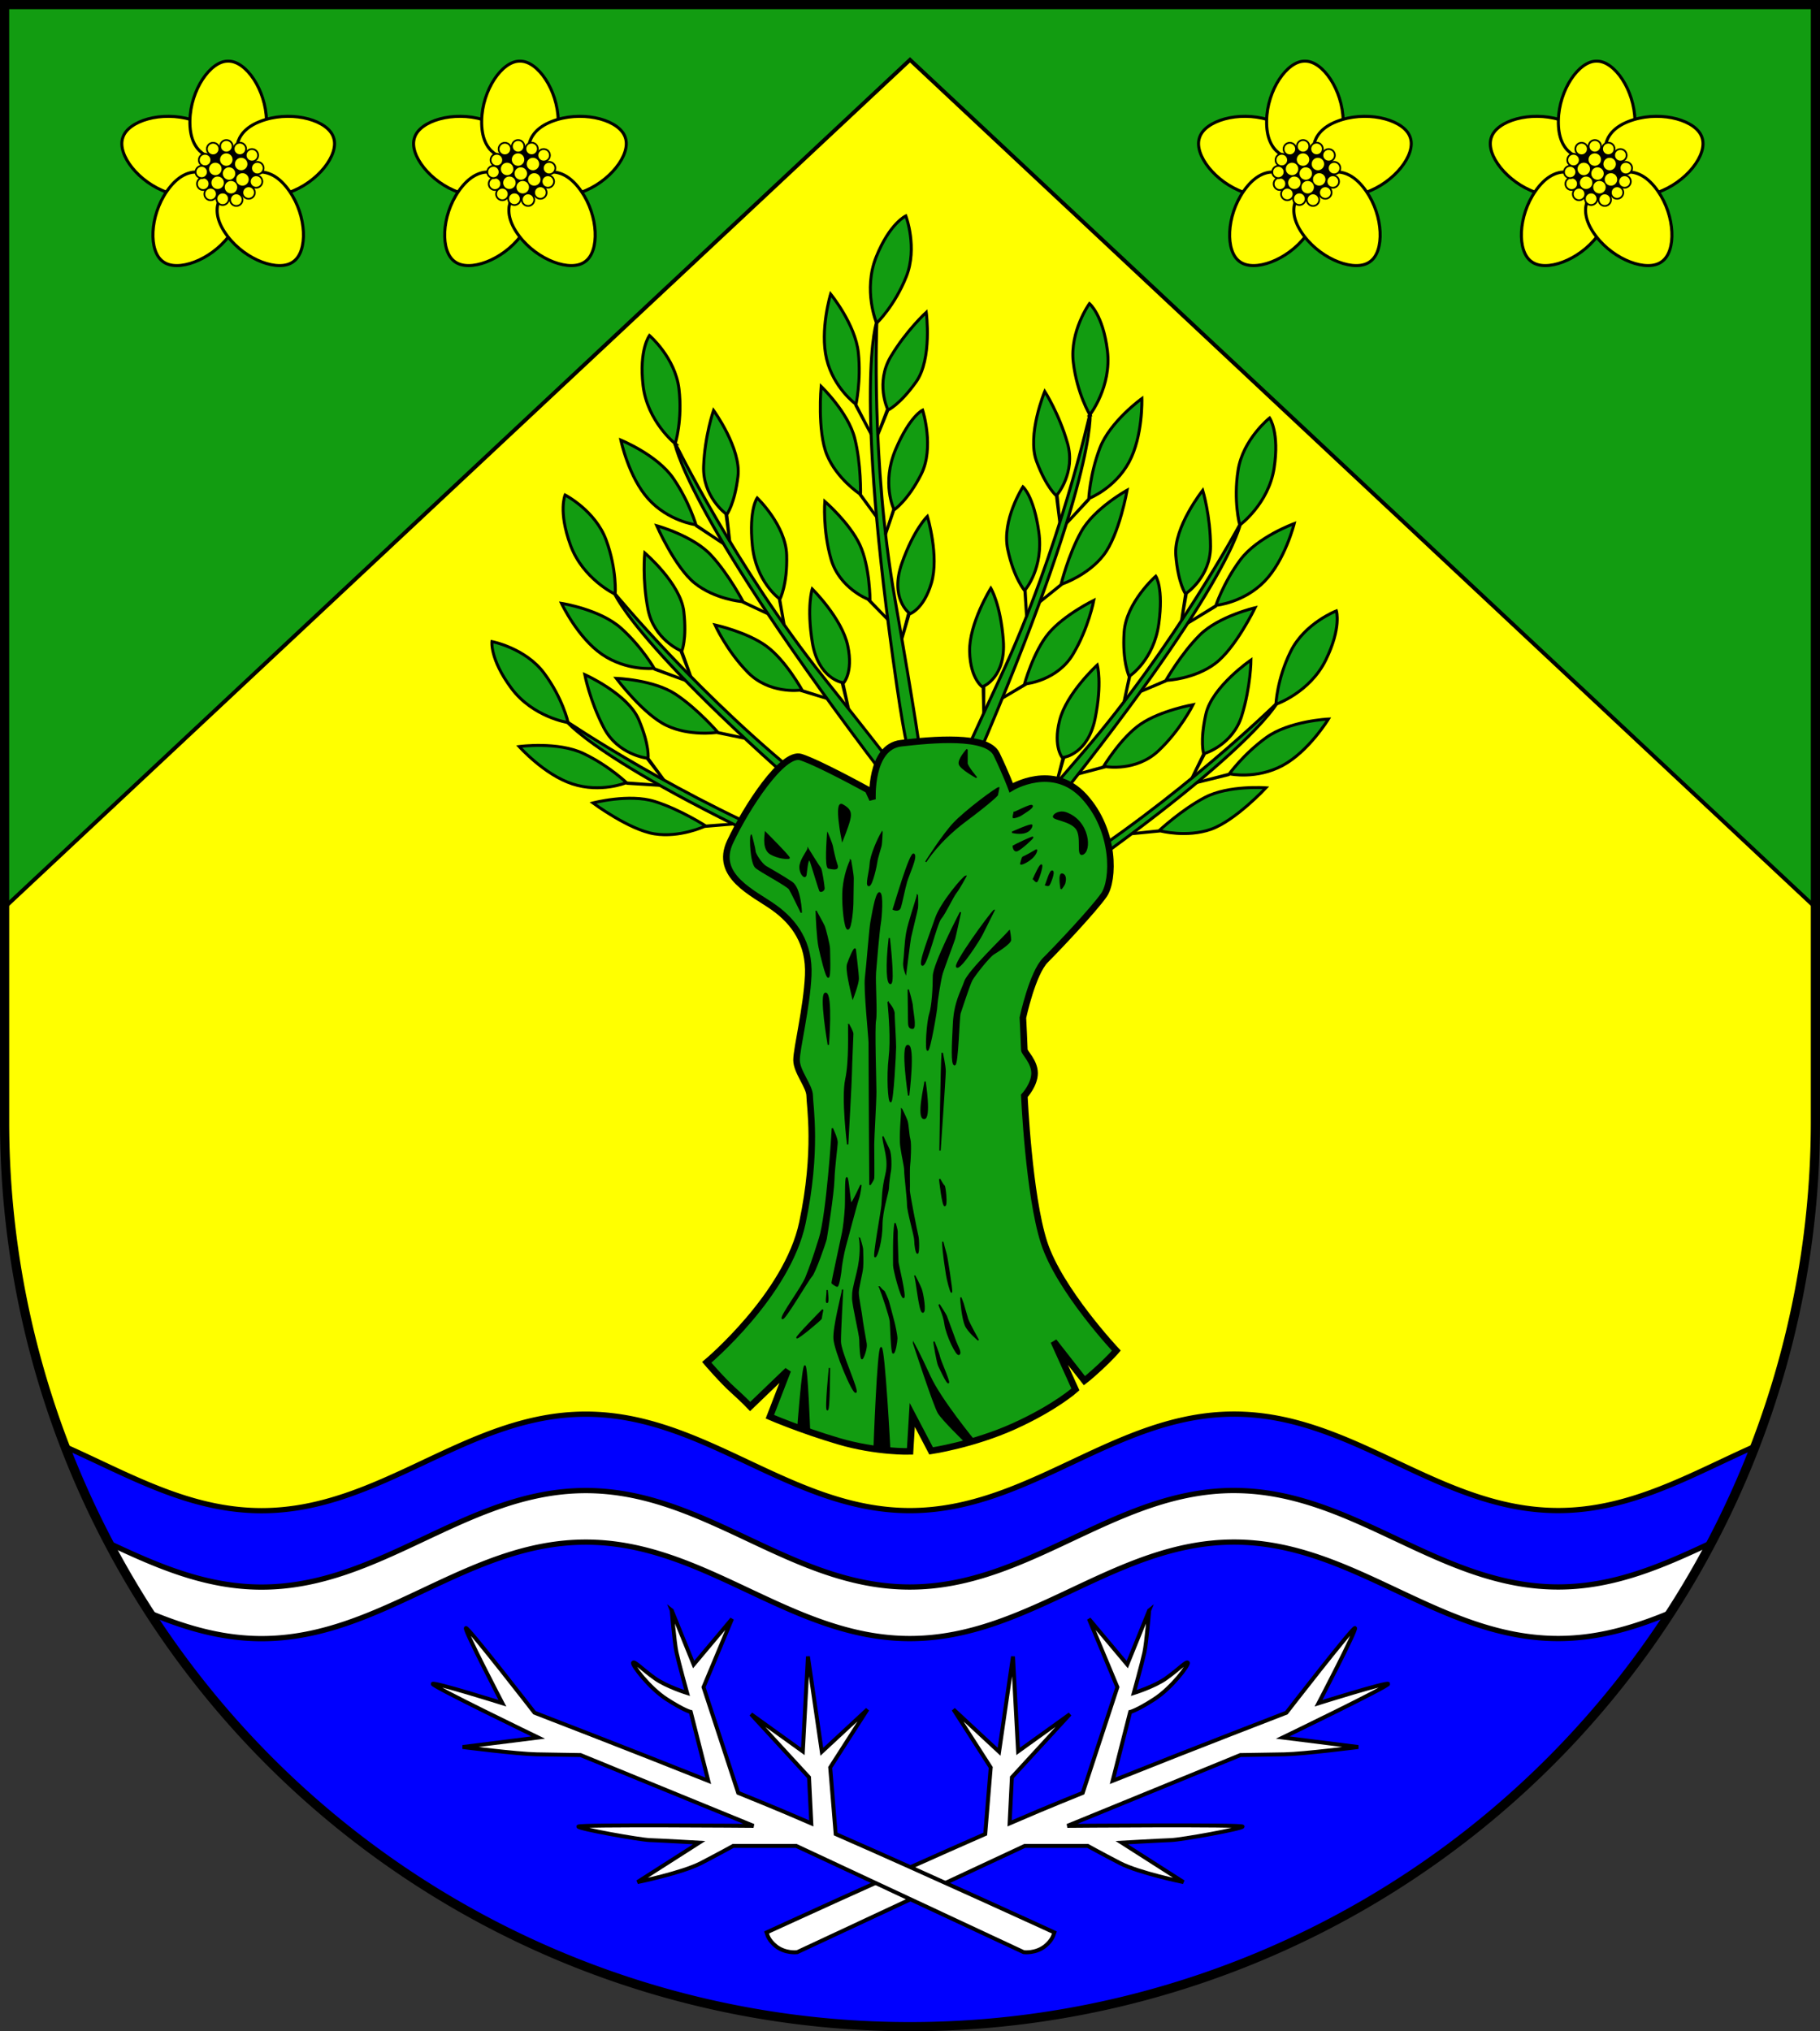 <?xml version="1.0" encoding="UTF-8" standalone="no"?>
<!-- Created with Inkscape (http://www.inkscape.org/) -->

<svg
   width="138.643mm"
   height="154.746mm"
   viewBox="0 0 138.643 154.746"
   version="1.1"
   id="svg9104"
   inkscape:version="1.2.2 (732a01da63, 2022-12-09)"
   sodipodi:docname="DEU Drage (Nordfriesland) COA.svg"
   xmlns:inkscape="http://www.inkscape.org/namespaces/inkscape"
   xmlns:sodipodi="http://sodipodi.sourceforge.net/DTD/sodipodi-0.dtd"
   xmlns="http://www.w3.org/2000/svg"
   xmlns:svg="http://www.w3.org/2000/svg">
  <rect x="0" y="0" width="138.643" height="154.746" fill="#333333" stroke="none"/>
  <sodipodi:namedview
     id="namedview9106"
     pagecolor="#ffffff"
     bordercolor="#666666"
     borderopacity="1.0"
     inkscape:showpageshadow="2"
     inkscape:pageopacity="0.0"
     inkscape:pagecheckerboard="0"
     inkscape:deskcolor="#d1d1d1"
     inkscape:document-units="mm"
     showgrid="false"
     inkscape:zoom="0.91521731"
     inkscape:cx="262.2328"
     inkscape:cy="293.37295"
     inkscape:current-layer="layer1" />
  <defs
     id="defs9101" />
  <g
     inkscape:label="Ebene 1"
     inkscape:groupmode="layer"
     id="layer1"
     transform="translate(-532.229,-72.386)">
    <g
       id="g8607"
       transform="translate(493.488,0.059)">
      <path
         id="path5264"
         style="fill:#129c11;fill-opacity:1;stroke:none;stroke-width:0.7;stroke-linecap:round;stroke-dasharray:none"
         d="m 39.091,72.677 v 85.074 a 68.971,68.971 0 0 0 68.971,68.972 68.971,68.971 0 0 0 68.972,-68.972 V 72.677 Z" />
      <path
         id="path5383"
         style="fill:#ffff00;fill-opacity:1;stroke:#000000;stroke-width:0.3;stroke-linecap:round;stroke-dasharray:none"
         d="M 108.063,76.885 39.091,141.455 v 16.296 a 68.971,68.971 0 0 0 68.971,68.972 68.971,68.971 0 0 0 68.972,-68.972 v -16.296 z" />
      <path
         id="path845"
         style="fill:#0000ff;fill-opacity:1;stroke:#000000;stroke-width:0.4;stroke-dasharray:none"
         d="m 132.742,180.056 c -9.088,7.8e-4 -15.601,7.352 -24.689,7.353 -9.088,7.8e-4 -15.605,-7.349 -24.693,-7.348 -9.088,7.9e-4 -15.6,7.352 -24.688,7.353 -5.539,5.4e-4 -10.124,-2.723 -14.917,-4.856 a 68.971,68.971 0 0 0 64.307,44.165 68.971,68.971 0 0 0 64.376,-44.218 c -4.824,2.139 -9.43,4.899 -15.003,4.899 -9.088,8.9e-4 -15.605,-7.349 -24.693,-7.348 z" />
      <path
         id="path6271"
         style="fill:#ffffff;fill-opacity:1;stroke:#000000;stroke-width:0.4;stroke-dasharray:none"
         d="m 132.742,185.877 c -9.088,7.8e-4 -15.601,7.352 -24.689,7.353 -9.088,7.8e-4 -15.605,-7.349 -24.693,-7.348 -9.088,7.9e-4 -15.6,7.352 -24.688,7.353 -4.235,4.1e-4 -7.91,-1.603 -11.549,-3.308 a 68.971,68.971 0 0 0 3.135,5.326 c 2.647,1.088 5.387,1.909 8.414,1.909 9.088,-8.4e-4 15.6,-7.352 24.688,-7.353 9.088,-8.2e-4 15.605,7.349 24.693,7.348 9.088,-8.3e-4 15.601,-7.351 24.689,-7.352 9.088,-8.3e-4 15.605,7.349 24.693,7.348 3.066,-2.7e-4 5.837,-0.844 8.514,-1.953 a 68.971,68.971 0 0 0 3.129,-5.328 c -3.669,1.722 -7.37,3.354 -11.643,3.354 -9.088,8.9e-4 -15.605,-7.349 -24.693,-7.348 z" />
      <path
         id="path7876"
         style="fill:none;fill-opacity:1;stroke:#000000;stroke-width:0.7;stroke-linecap:round;stroke-dasharray:none"
         d="m 39.091,72.677 v 85.074 a 68.971,68.971 0 0 0 68.971,68.972 68.971,68.971 0 0 0 68.972,-68.972 V 72.677 Z" />
      <g
         id="g4596"
         transform="translate(-230.39,-6.092)">
        <path
           style="fill:#129c11;fill-opacity:1;stroke:#000000;stroke-width:0.375;stroke-linecap:round;stroke-dasharray:none"
           d="m 346.825,127.912 c -0.102,0.059 -0.627,0.486 -0.627,0.486"
           id="path10551" />
        <g
           id="g4372"
           transform="translate(0.065,0.207)">
          <path
             style="fill:#129c11;fill-opacity:1;stroke:#000000;stroke-width:0.225;stroke-linecap:round;stroke-dasharray:none"
             d="m 339.221,135.875 c 0,0 -0.436,-3.244 -1.982,-12.034 -1.847,-10.503 -1.374,-21.155 -1.374,-21.155 0,0 -1.831,4.726 1.53,27.848 0.642,4.416 1.004,5.439 1.004,5.439 l 0.308,0.086 z"
             id="path4356"
             sodipodi:nodetypes="cscsccc" />
          <path
             style="fill:#129c11;fill-opacity:1;stroke:#000000;stroke-width:0.225;stroke-linecap:round;stroke-dasharray:none"
             d="m 337.764,126.891 0.528,-2.002 c 0,0 -1.446,-1.14 -0.528,-3.754 0.918,-2.614 1.947,-3.587 1.947,-3.587 0,0 0.918,3.031 0.306,5.089 -0.612,2.058 -1.696,2.364 -1.696,2.364 z"
             id="path4358" />
          <path
             style="fill:#129c11;fill-opacity:1;stroke:#000000;stroke-width:0.225;stroke-linecap:round;stroke-dasharray:none"
             d="m 336.707,125.417 -1.529,-1.557 c 0,0 -2.169,-0.834 -2.809,-3.059 -0.64,-2.225 -0.473,-4.394 -0.473,-4.394 0,0 1.891,1.641 2.67,3.309 0.779,1.669 0.779,4.283 0.779,4.283 z"
             id="path4360" />
          <path
             style="fill:#129c11;fill-opacity:1;stroke:#000000;stroke-width:0.225;stroke-linecap:round;stroke-dasharray:none"
             d="m 336.512,118.951 0.64,-1.961 c 0,0 -0.945,-1.974 0.139,-4.533 1.085,-2.558 2.058,-3.003 2.058,-3.003 0,0 0.918,2.864 -0.111,4.894 -1.029,2.03 -2.086,2.725 -2.086,2.725 z"
             id="path4362"
             sodipodi:nodetypes="ccscscc" />
          <path
             style="fill:#129c11;fill-opacity:1;stroke:#000000;stroke-width:0.225;stroke-linecap:round;stroke-dasharray:none"
             d="m 335.817,117.561 -1.279,-1.738 c 0,0 -1.724,-1.14 -2.475,-2.948 -0.751,-1.808 -0.445,-5.228 -0.445,-5.228 0,0 2.058,1.974 2.558,3.949 0.501,1.974 0.445,4.31 0.445,4.31 z"
             id="path4364"
             sodipodi:nodetypes="ccscscc" />
          <path
             style="fill:#129c11;fill-opacity:1;stroke:#000000;stroke-width:0.225;stroke-linecap:round;stroke-dasharray:none"
             d="m 335.928,111.36 0.751,-1.988 c 0,0 -0.945,-2.002 0.25,-4.004 1.196,-2.002 2.697,-3.365 2.697,-3.365 0,0 0.473,3.559 -0.779,5.311 -1.251,1.752 -2.141,2.141 -2.141,2.141 z"
             id="path4366"
             sodipodi:nodetypes="ccscscc" />
          <path
             style="fill:#129c11;fill-opacity:1;stroke:#000000;stroke-width:0.225;stroke-linecap:round;stroke-dasharray:none"
             d="m 335.428,111.29 -1.196,-2.308 c 0,0 -1.669,-1.224 -2.197,-3.42 -0.528,-2.197 0.306,-4.95 0.306,-4.95 0,0 1.891,2.308 2.113,4.477 0.222,2.169 -0.195,4.004 -0.195,4.004 z"
             id="path4368"
             sodipodi:nodetypes="ccscscc" />
          <path
             style="fill:#129c11;fill-opacity:1;stroke:#000000;stroke-width:0.225;stroke-linecap:round;stroke-dasharray:none"
             d="m 335.845,102.836 c 0,0 -1.057,-2.503 -0.028,-5.061 1.029,-2.558 2.253,-3.115 2.253,-3.115 0,0 0.918,2.419 0.028,4.644 -0.89,2.225 -2.253,3.532 -2.253,3.532 z"
             id="path4370" />
        </g>
        <g
           id="g4390"
           transform="rotate(-28.608,346.612,137.489)">
          <path
             style="fill:#129c11;fill-opacity:1;stroke:#000000;stroke-width:0.225;stroke-linecap:round;stroke-dasharray:none"
             d="m 339.221,135.875 c 0,0 -0.436,-3.244 -1.982,-12.034 -1.847,-10.503 -1.374,-21.155 -1.374,-21.155 0,0 -1.831,4.726 1.53,27.848 0.642,4.416 1.004,5.439 1.004,5.439 l 0.308,0.086 z"
             id="path4374"
             sodipodi:nodetypes="cscsccc" />
          <path
             style="fill:#129c11;fill-opacity:1;stroke:#000000;stroke-width:0.225;stroke-linecap:round;stroke-dasharray:none"
             d="m 337.764,126.891 0.528,-2.002 c 0,0 -1.446,-1.14 -0.528,-3.754 0.918,-2.614 1.947,-3.587 1.947,-3.587 0,0 0.918,3.031 0.306,5.089 -0.612,2.058 -1.696,2.364 -1.696,2.364 z"
             id="path4376" />
          <path
             style="fill:#129c11;fill-opacity:1;stroke:#000000;stroke-width:0.225;stroke-linecap:round;stroke-dasharray:none"
             d="m 336.707,125.417 -1.529,-1.557 c 0,0 -2.169,-0.834 -2.809,-3.059 -0.64,-2.225 -0.473,-4.394 -0.473,-4.394 0,0 1.891,1.641 2.67,3.309 0.779,1.669 0.779,4.283 0.779,4.283 z"
             id="path4378" />
          <path
             style="fill:#129c11;fill-opacity:1;stroke:#000000;stroke-width:0.225;stroke-linecap:round;stroke-dasharray:none"
             d="m 336.512,118.951 0.64,-1.961 c 0,0 -0.945,-1.974 0.139,-4.533 1.085,-2.558 2.058,-3.003 2.058,-3.003 0,0 0.918,2.864 -0.111,4.894 -1.029,2.03 -2.086,2.725 -2.086,2.725 z"
             id="path4380"
             sodipodi:nodetypes="ccscscc" />
          <path
             style="fill:#129c11;fill-opacity:1;stroke:#000000;stroke-width:0.225;stroke-linecap:round;stroke-dasharray:none"
             d="m 335.817,117.561 -1.279,-1.738 c 0,0 -1.724,-1.14 -2.475,-2.948 -0.751,-1.808 -0.445,-5.228 -0.445,-5.228 0,0 2.058,1.974 2.558,3.949 0.501,1.974 0.445,4.31 0.445,4.31 z"
             id="path4382"
             sodipodi:nodetypes="ccscscc" />
          <path
             style="fill:#129c11;fill-opacity:1;stroke:#000000;stroke-width:0.225;stroke-linecap:round;stroke-dasharray:none"
             d="m 335.928,111.36 0.751,-1.988 c 0,0 -0.945,-2.002 0.25,-4.004 1.196,-2.002 2.697,-3.365 2.697,-3.365 0,0 0.473,3.559 -0.779,5.311 -1.251,1.752 -2.141,2.141 -2.141,2.141 z"
             id="path4384"
             sodipodi:nodetypes="ccscscc" />
          <path
             style="fill:#129c11;fill-opacity:1;stroke:#000000;stroke-width:0.225;stroke-linecap:round;stroke-dasharray:none"
             d="m 335.428,111.29 -1.196,-2.308 c 0,0 -1.669,-1.224 -2.197,-3.42 -0.528,-2.197 0.306,-4.95 0.306,-4.95 0,0 1.891,2.308 2.113,4.477 0.222,2.169 -0.195,4.004 -0.195,4.004 z"
             id="path4386"
             sodipodi:nodetypes="ccscscc" />
          <path
             style="fill:#129c11;fill-opacity:1;stroke:#000000;stroke-width:0.225;stroke-linecap:round;stroke-dasharray:none"
             d="m 335.845,102.836 c 0,0 -1.057,-2.503 -0.028,-5.061 1.029,-2.558 2.253,-3.115 2.253,-3.115 0,0 0.918,2.419 0.028,4.644 -0.89,2.225 -2.253,3.532 -2.253,3.532 z"
             id="path4388" />
        </g>
        <g
           id="g4408"
           transform="matrix(-0.966,-0.259,-0.259,0.966,703.215,97.666)">
          <path
             style="fill:#129c11;fill-opacity:1;stroke:#000000;stroke-width:0.225;stroke-linecap:round;stroke-dasharray:none"
             d="m 339.221,135.875 c 0,0 -0.436,-3.244 -1.982,-12.034 -1.847,-10.503 -1.374,-21.155 -1.374,-21.155 0,0 -1.831,4.726 1.53,27.848 0.642,4.416 1.004,5.439 1.004,5.439 l 0.308,0.086 z"
             id="path4392"
             sodipodi:nodetypes="cscsccc" />
          <path
             style="fill:#129c11;fill-opacity:1;stroke:#000000;stroke-width:0.225;stroke-linecap:round;stroke-dasharray:none"
             d="m 337.764,126.891 0.528,-2.002 c 0,0 -1.446,-1.14 -0.528,-3.754 0.918,-2.614 1.947,-3.587 1.947,-3.587 0,0 0.918,3.031 0.306,5.089 -0.612,2.058 -1.696,2.364 -1.696,2.364 z"
             id="path4394" />
          <path
             style="fill:#129c11;fill-opacity:1;stroke:#000000;stroke-width:0.225;stroke-linecap:round;stroke-dasharray:none"
             d="m 336.707,125.417 -1.529,-1.557 c 0,0 -2.169,-0.834 -2.809,-3.059 -0.64,-2.225 -0.473,-4.394 -0.473,-4.394 0,0 1.891,1.641 2.67,3.309 0.779,1.669 0.779,4.283 0.779,4.283 z"
             id="path4396" />
          <path
             style="fill:#129c11;fill-opacity:1;stroke:#000000;stroke-width:0.225;stroke-linecap:round;stroke-dasharray:none"
             d="m 336.512,118.951 0.64,-1.961 c 0,0 -0.945,-1.974 0.139,-4.533 1.085,-2.558 2.058,-3.003 2.058,-3.003 0,0 0.918,2.864 -0.111,4.894 -1.029,2.03 -2.086,2.725 -2.086,2.725 z"
             id="path4398"
             sodipodi:nodetypes="ccscscc" />
          <path
             style="fill:#129c11;fill-opacity:1;stroke:#000000;stroke-width:0.225;stroke-linecap:round;stroke-dasharray:none"
             d="m 335.817,117.561 -1.279,-1.738 c 0,0 -1.724,-1.14 -2.475,-2.948 -0.751,-1.808 -0.445,-5.228 -0.445,-5.228 0,0 2.058,1.974 2.558,3.949 0.501,1.974 0.445,4.31 0.445,4.31 z"
             id="path4400"
             sodipodi:nodetypes="ccscscc" />
          <path
             style="fill:#129c11;fill-opacity:1;stroke:#000000;stroke-width:0.225;stroke-linecap:round;stroke-dasharray:none"
             d="m 335.928,111.36 0.751,-1.988 c 0,0 -0.945,-2.002 0.25,-4.004 1.196,-2.002 2.697,-3.365 2.697,-3.365 0,0 0.473,3.559 -0.779,5.311 -1.251,1.752 -2.141,2.141 -2.141,2.141 z"
             id="path4402"
             sodipodi:nodetypes="ccscscc" />
          <path
             style="fill:#129c11;fill-opacity:1;stroke:#000000;stroke-width:0.225;stroke-linecap:round;stroke-dasharray:none"
             d="m 335.428,111.29 -1.196,-2.308 c 0,0 -1.669,-1.224 -2.197,-3.42 -0.528,-2.197 0.306,-4.95 0.306,-4.95 0,0 1.891,2.308 2.113,4.477 0.222,2.169 -0.195,4.004 -0.195,4.004 z"
             id="path4404"
             sodipodi:nodetypes="ccscscc" />
          <path
             style="fill:#129c11;fill-opacity:1;stroke:#000000;stroke-width:0.225;stroke-linecap:round;stroke-dasharray:none"
             d="m 335.845,102.836 c 0,0 -1.057,-2.503 -0.028,-5.061 1.029,-2.558 2.253,-3.115 2.253,-3.115 0,0 0.918,2.419 0.028,4.644 -0.89,2.225 -2.253,3.532 -2.253,3.532 z"
             id="path4406" />
        </g>
        <g
           id="g4426"
           transform="matrix(-0.859,-0.512,-0.512,0.859,704.716,202.039)">
          <path
             style="fill:#129c11;fill-opacity:1;stroke:#000000;stroke-width:0.225;stroke-linecap:round;stroke-dasharray:none"
             d="m 339.221,135.875 c 0,0 -0.436,-3.244 -1.982,-12.034 -1.847,-10.503 -1.374,-21.155 -1.374,-21.155 0,0 -1.831,4.726 1.53,27.848 0.642,4.416 1.004,5.439 1.004,5.439 l 0.308,0.086 z"
             id="path4410"
             sodipodi:nodetypes="cscsccc" />
          <path
             style="fill:#129c11;fill-opacity:1;stroke:#000000;stroke-width:0.225;stroke-linecap:round;stroke-dasharray:none"
             d="m 337.764,126.891 0.528,-2.002 c 0,0 -1.446,-1.14 -0.528,-3.754 0.918,-2.614 1.947,-3.587 1.947,-3.587 0,0 0.918,3.031 0.306,5.089 -0.612,2.058 -1.696,2.364 -1.696,2.364 z"
             id="path4412" />
          <path
             style="fill:#129c11;fill-opacity:1;stroke:#000000;stroke-width:0.225;stroke-linecap:round;stroke-dasharray:none"
             d="m 336.707,125.417 -1.529,-1.557 c 0,0 -2.169,-0.834 -2.809,-3.059 -0.64,-2.225 -0.473,-4.394 -0.473,-4.394 0,0 1.891,1.641 2.67,3.309 0.779,1.669 0.779,4.283 0.779,4.283 z"
             id="path4414" />
          <path
             style="fill:#129c11;fill-opacity:1;stroke:#000000;stroke-width:0.225;stroke-linecap:round;stroke-dasharray:none"
             d="m 336.512,118.951 0.64,-1.961 c 0,0 -0.945,-1.974 0.139,-4.533 1.085,-2.558 2.058,-3.003 2.058,-3.003 0,0 0.918,2.864 -0.111,4.894 -1.029,2.03 -2.086,2.725 -2.086,2.725 z"
             id="path4416"
             sodipodi:nodetypes="ccscscc" />
          <path
             style="fill:#129c11;fill-opacity:1;stroke:#000000;stroke-width:0.225;stroke-linecap:round;stroke-dasharray:none"
             d="m 335.817,117.561 -1.279,-1.738 c 0,0 -1.724,-1.14 -2.475,-2.948 -0.751,-1.808 -0.445,-5.228 -0.445,-5.228 0,0 2.058,1.974 2.558,3.949 0.501,1.974 0.445,4.31 0.445,4.31 z"
             id="path4418"
             sodipodi:nodetypes="ccscscc" />
          <path
             style="fill:#129c11;fill-opacity:1;stroke:#000000;stroke-width:0.225;stroke-linecap:round;stroke-dasharray:none"
             d="m 335.928,111.36 0.751,-1.988 c 0,0 -0.945,-2.002 0.25,-4.004 1.196,-2.002 2.697,-3.365 2.697,-3.365 0,0 0.473,3.559 -0.779,5.311 -1.251,1.752 -2.141,2.141 -2.141,2.141 z"
             id="path4420"
             sodipodi:nodetypes="ccscscc" />
          <path
             style="fill:#129c11;fill-opacity:1;stroke:#000000;stroke-width:0.225;stroke-linecap:round;stroke-dasharray:none"
             d="m 335.428,111.29 -1.196,-2.308 c 0,0 -1.669,-1.224 -2.197,-3.42 -0.528,-2.197 0.306,-4.95 0.306,-4.95 0,0 1.891,2.308 2.113,4.477 0.222,2.169 -0.195,4.004 -0.195,4.004 z"
             id="path4422"
             sodipodi:nodetypes="ccscscc" />
          <path
             style="fill:#129c11;fill-opacity:1;stroke:#000000;stroke-width:0.225;stroke-linecap:round;stroke-dasharray:none"
             d="m 335.845,102.836 c 0,0 -1.057,-2.503 -0.028,-5.061 1.029,-2.558 2.253,-3.115 2.253,-3.115 0,0 0.918,2.419 0.028,4.644 -0.89,2.225 -2.253,3.532 -2.253,3.532 z"
             id="path4424" />
        </g>
        <g
           id="g4459"
           transform="rotate(-13.386,286.535,27.738)">
          <path
             style="fill:#129c11;fill-opacity:1;stroke:#000000;stroke-width:0.225;stroke-linecap:round;stroke-dasharray:none"
             d="m 311.764,155.295 c 0,0 -1.936,-2.639 -7.502,-9.616 -6.651,-8.337 -11.335,-17.915 -11.335,-17.915 0,0 0.655,5.026 14.677,23.716 2.678,3.569 3.486,4.294 3.486,4.294 l 0.312,-0.072 z"
             id="path4428"
             sodipodi:nodetypes="cscsccc" />
          <path
             style="fill:#129c11;fill-opacity:1;stroke:#000000;stroke-width:0.225;stroke-linecap:round;stroke-dasharray:none"
             d="m 300.007,140.847 -1.955,-0.913 c 0,0 -2.06,-0.175 -3.584,-1.403 -1.525,-1.227 -2.894,-4.377 -2.894,-4.377 0,0 2.752,0.748 4.137,2.242 1.385,1.494 2.454,3.571 2.454,3.571 z"
             id="path4436"
             sodipodi:nodetypes="ccscscc" />
          <path
             style="fill:#129c11;fill-opacity:1;stroke:#000000;stroke-width:0.225;stroke-linecap:round;stroke-dasharray:none"
             d="m 297.135,135.349 -0.293,-2.105 c 0,0 -1.789,-1.305 -1.698,-3.635 0.091,-2.33 0.757,-4.246 0.757,-4.246 0,0 2.119,2.899 1.86,5.036 -0.26,2.137 -0.855,2.905 -0.855,2.905 z"
             id="path4438"
             sodipodi:nodetypes="ccscscc" />
          <path
             style="fill:#129c11;fill-opacity:1;stroke:#000000;stroke-width:0.225;stroke-linecap:round;stroke-dasharray:none"
             d="m 296.662,135.528 -2.155,-1.454 c 0,0 -2.051,-0.275 -3.566,-1.951 -1.516,-1.676 -2.102,-4.492 -2.102,-4.492 0,0 2.765,1.121 3.999,2.919 1.234,1.798 1.746,3.609 1.746,3.609 z"
             id="path4440"
             sodipodi:nodetypes="ccscscc" />
          <path
             style="fill:#129c11;fill-opacity:1;stroke:#000000;stroke-width:0.225;stroke-linecap:round;stroke-dasharray:none"
             d="m 292.981,127.907 c 0,0 -2.126,-1.691 -2.448,-4.43 -0.322,-2.739 0.486,-3.813 0.486,-3.813 0,0 1.964,1.685 2.248,4.064 0.284,2.379 -0.286,4.179 -0.286,4.179 z"
             id="path4442" />
        </g>
        <g
           id="g4471"
           transform="rotate(-29.841,313.133,94.231)">
          <path
             style="fill:#129c11;fill-opacity:1;stroke:#000000;stroke-width:0.225;stroke-linecap:round;stroke-dasharray:none"
             d="m 311.764,155.295 c 0,0 -1.936,-2.639 -7.502,-9.616 -6.651,-8.337 -11.335,-17.915 -11.335,-17.915 0,0 0.655,5.026 14.677,23.716 2.678,3.569 3.486,4.294 3.486,4.294 l 0.312,-0.072 z"
             id="path4461"
             sodipodi:nodetypes="cscsccc" />
          <path
             style="fill:#129c11;fill-opacity:1;stroke:#000000;stroke-width:0.225;stroke-linecap:round;stroke-dasharray:none"
             d="m 300.007,140.847 -1.955,-0.913 c 0,0 -2.06,-0.175 -3.584,-1.403 -1.525,-1.227 -2.894,-4.377 -2.894,-4.377 0,0 2.752,0.748 4.137,2.242 1.385,1.494 2.454,3.571 2.454,3.571 z"
             id="path4463"
             sodipodi:nodetypes="ccscscc" />
          <path
             style="fill:#129c11;fill-opacity:1;stroke:#000000;stroke-width:0.225;stroke-linecap:round;stroke-dasharray:none"
             d="m 297.135,135.349 -0.293,-2.105 c 0,0 -1.789,-1.305 -1.698,-3.635 0.091,-2.33 0.757,-4.246 0.757,-4.246 0,0 2.119,2.899 1.86,5.036 -0.26,2.137 -0.855,2.905 -0.855,2.905 z"
             id="path4465"
             sodipodi:nodetypes="ccscscc" />
          <path
             style="fill:#129c11;fill-opacity:1;stroke:#000000;stroke-width:0.225;stroke-linecap:round;stroke-dasharray:none"
             d="m 296.662,135.528 -2.155,-1.454 c 0,0 -2.051,-0.275 -3.566,-1.951 -1.516,-1.676 -2.102,-4.492 -2.102,-4.492 0,0 2.765,1.121 3.999,2.919 1.234,1.798 1.746,3.609 1.746,3.609 z"
             id="path4467"
             sodipodi:nodetypes="ccscscc" />
          <path
             style="fill:#129c11;fill-opacity:1;stroke:#000000;stroke-width:0.225;stroke-linecap:round;stroke-dasharray:none"
             d="m 292.981,127.907 c 0,0 -2.126,-1.691 -2.448,-4.43 -0.322,-2.739 0.486,-3.813 0.486,-3.813 0,0 1.964,1.685 2.248,4.064 0.284,2.379 -0.286,4.179 -0.286,4.179 z"
             id="path4469" />
        </g>
        <g
           id="g4483"
           transform="matrix(-0.943,-0.334,-0.334,0.943,685.332,109.313)">
          <path
             style="fill:#129c11;fill-opacity:1;stroke:#000000;stroke-width:0.225;stroke-linecap:round;stroke-dasharray:none"
             d="m 311.764,155.295 c 0,0 -1.936,-2.639 -7.502,-9.616 -6.651,-8.337 -11.335,-17.915 -11.335,-17.915 0,0 0.655,5.026 14.677,23.716 2.678,3.569 3.486,4.294 3.486,4.294 l 0.312,-0.072 z"
             id="path4473"
             sodipodi:nodetypes="cscsccc" />
          <path
             style="fill:#129c11;fill-opacity:1;stroke:#000000;stroke-width:0.225;stroke-linecap:round;stroke-dasharray:none"
             d="m 300.007,140.847 -1.955,-0.913 c 0,0 -2.06,-0.175 -3.584,-1.403 -1.525,-1.227 -2.894,-4.377 -2.894,-4.377 0,0 2.752,0.748 4.137,2.242 1.385,1.494 2.454,3.571 2.454,3.571 z"
             id="path4475"
             sodipodi:nodetypes="ccscscc" />
          <path
             style="fill:#129c11;fill-opacity:1;stroke:#000000;stroke-width:0.225;stroke-linecap:round;stroke-dasharray:none"
             d="m 297.135,135.349 -0.293,-2.105 c 0,0 -1.789,-1.305 -1.698,-3.635 0.091,-2.33 0.757,-4.246 0.757,-4.246 0,0 2.119,2.899 1.86,5.036 -0.26,2.137 -0.855,2.905 -0.855,2.905 z"
             id="path4477"
             sodipodi:nodetypes="ccscscc" />
          <path
             style="fill:#129c11;fill-opacity:1;stroke:#000000;stroke-width:0.225;stroke-linecap:round;stroke-dasharray:none"
             d="m 296.662,135.528 -2.155,-1.454 c 0,0 -2.051,-0.275 -3.566,-1.951 -1.516,-1.676 -2.102,-4.492 -2.102,-4.492 0,0 2.765,1.121 3.999,2.919 1.234,1.798 1.746,3.609 1.746,3.609 z"
             id="path4479"
             sodipodi:nodetypes="ccscscc" />
          <path
             style="fill:#129c11;fill-opacity:1;stroke:#000000;stroke-width:0.225;stroke-linecap:round;stroke-dasharray:none"
             d="m 292.981,127.907 c 0,0 -2.126,-1.691 -2.448,-4.43 -0.322,-2.739 0.486,-3.813 0.486,-3.813 0,0 1.964,1.685 2.248,4.064 0.284,2.379 -0.286,4.179 -0.286,4.179 z"
             id="path4481" />
        </g>
        <g
           id="g4338">
          <path
             style="fill:#129c11;fill-opacity:1;stroke:#000000;stroke-width:0.5;stroke-linecap:round;stroke-dasharray:none"
             d="m 354.171,181.312 c 0,0 -4.338,-4.616 -5.506,-8.231 -1.168,-3.615 -1.502,-11.179 -1.502,-11.179 0,0 0.779,-0.834 0.779,-1.724 0,-0.89 -0.779,-1.557 -0.779,-1.78 0,-0.222 -0.111,-2.447 -0.111,-2.447 0,0 0.723,-3.393 1.724,-4.394 1.001,-1.001 3.671,-3.838 4.449,-4.95 0.779,-1.112 0.89,-4.894 -1.502,-7.508 -2.392,-2.614 -5.562,-0.667 -5.562,-0.667 0,0 -0.389,-1.057 -1.112,-2.558 -0.723,-1.502 -4.894,-1.112 -7.286,-0.834 -2.392,0.278 -2.169,4.283 -2.169,4.283 l -0.334,-0.723 c 0,0 -3.726,-2.058 -5.117,-2.503 -1.39,-0.445 -4.171,3.838 -5.395,6.452 -1.224,2.614 1.78,3.893 3.337,5.006 1.557,1.112 2.725,2.725 2.614,5.172 -0.111,2.447 -0.89,5.562 -0.89,6.452 0,0.89 1.001,2.002 1.001,2.725 0,0.723 0.612,4.171 -0.556,9.677 -1.168,5.506 -7.286,10.623 -7.286,10.623 0,0 1.168,1.363 2.002,2.113 0.834,0.751 1.307,1.251 1.307,1.251 l 2.864,-2.753 -1.363,3.532 c 0,0 2.308,1.001 5.228,1.863 2.92,0.862 5.45,0.779 5.45,0.779 l 0.167,-2.781 1.438,2.742 c 0,0 3.205,-0.472 6.332,-1.888 3.127,-1.416 4.66,-2.792 4.66,-2.792 l -1.652,-3.657 2.34,2.989 c 0,0 0.393,-0.295 1.199,-1.042 0.806,-0.747 1.227,-1.245 1.227,-1.245 z"
             id="path1128" />
          <path
             style="fill:#000000;stroke:#000000;stroke-width:0.1;stroke-linecap:round;stroke-dasharray:none"
             d="m 329.917,187.119 c 0,0 0.354,-4.739 0.531,-4.641 0.177,0.098 0.354,5.034 0.354,5.034 z"
             id="path1369" />
          <path
             style="fill:#000000;stroke:#000000;stroke-width:0.1;stroke-linecap:round;stroke-dasharray:none"
             d="m 335.718,188.791 c 0,0 0.275,-7.708 0.531,-7.708 0.256,0 0.669,7.905 0.669,7.905 z"
             id="path1425" />
          <path
             style="fill:#000000;stroke:#000000;stroke-width:0.1;stroke-linecap:round;stroke-dasharray:none"
             d="m 333.319,176.658 c -0.039,0.374 -0.708,2.832 -0.649,3.756 0.059,0.924 1.416,4.149 1.652,4.07 0.236,-0.079 -1.18,-3.068 -1.18,-3.874 0,-0.806 0.177,-3.952 0.177,-3.952 z"
             id="path1427" />
          <path
             style="fill:#000000;stroke:#000000;stroke-width:0.1;stroke-linecap:round;stroke-dasharray:none"
             d="m 332.316,182.636 c 0,0 -0.315,3.166 -0.157,3.186 0.157,0.02 0.157,-3.186 0.157,-3.186 z"
             id="path1429" />
          <path
             style="fill:#000000;stroke:#000000;stroke-width:0.1;stroke-linecap:round;stroke-dasharray:none"
             d="m 338.726,180.748 c 0,0 1.553,4.759 1.888,5.309 0.334,0.551 2.084,2.242 2.084,2.242 l 0.688,-0.079 c 0,0 -2.596,-3.146 -3.421,-4.955 -0.826,-1.809 -1.239,-2.517 -1.239,-2.517 z"
             id="path1431" />
          <path
             style="fill:#000000;stroke:#000000;stroke-width:0.1;stroke-linecap:round;stroke-dasharray:none"
             d="m 340.28,180.63 c 0,0.177 0.256,1.593 0.354,1.809 0.098,0.216 0.669,1.435 0.747,1.317 0.079,-0.118 -0.629,-1.671 -0.688,-1.966 -0.059,-0.295 -0.413,-1.16 -0.413,-1.16 z"
             id="path1433" />
          <path
             style="fill:#000000;stroke:#000000;stroke-width:0.1;stroke-linecap:round;stroke-dasharray:none"
             d="m 331.805,178.192 c 0,0 -2.045,2.065 -1.966,2.143 0.079,0.079 1.848,-1.396 1.848,-1.475 0,-0.079 0.118,-0.669 0.118,-0.669 z"
             id="path1435" />
          <path
             style="fill:#000000;stroke:#000000;stroke-width:0.1;stroke-linecap:round;stroke-dasharray:none"
             d="m 334.617,172.765 c 0.059,0.354 0.138,1.278 -0.177,2.576 -0.315,1.298 -0.354,1.416 -0.354,1.966 0,0.551 0.551,2.792 0.551,3.186 0,0.393 0.059,1.455 0.157,1.435 0.098,-0.02 0.374,-0.806 0.315,-1.14 -0.059,-0.334 -0.334,-1.888 -0.334,-2.025 0,-0.138 -0.275,-1.514 -0.275,-1.868 0,-0.354 0.295,-1.455 0.334,-1.907 0.039,-0.452 0,-1.141 0,-1.357 0,-0.216 -0.216,-0.865 -0.216,-0.865 z"
             id="path1437" />
          <path
             style="fill:#000000;stroke:#000000;stroke-width:0.1;stroke-linecap:round;stroke-dasharray:none"
             d="m 336.131,176.462 c 0.197,0.492 0.787,2.222 0.826,2.615 0.039,0.393 0.079,2.438 0.216,2.419 0.138,-0.02 0.275,-0.885 0.275,-1.121 0,-0.236 -0.177,-1.081 -0.236,-1.278 -0.059,-0.197 -0.393,-1.553 -0.472,-1.711 -0.079,-0.157 -0.236,-0.61 -0.315,-0.629 -0.079,-0.02 -0.295,-0.295 -0.295,-0.295 z"
             id="path1439" />
          <path
             style="fill:#000000;stroke:#000000;stroke-width:0.1;stroke-linecap:round;stroke-dasharray:none"
             d="m 340.673,177.799 c 0,0.157 0.334,0.688 0.452,1.514 0.118,0.826 0.885,2.419 1.062,2.281 0.177,-0.138 -0.098,-0.551 -0.256,-0.964 -0.157,-0.413 -0.649,-1.77 -0.708,-1.927 -0.059,-0.157 -0.551,-0.905 -0.551,-0.905 z"
             id="path1441" />
          <path
             style="fill:#000000;stroke:#000000;stroke-width:0.1;stroke-linecap:round;stroke-dasharray:none"
             d="m 342.325,177.268 c 0,0.354 0.138,1.632 0.354,2.124 0.216,0.492 0.983,1.121 0.983,1.121 0,0 -0.728,-1.298 -0.826,-1.612 -0.098,-0.315 -0.334,-1.16 -0.334,-1.16 z"
             id="path1443" />
          <path
             style="fill:#000000;stroke:#000000;stroke-width:0.1;stroke-linecap:round;stroke-dasharray:none"
             d="m 337.311,171.605 c -0.138,0.747 -0.098,2.93 -0.098,3.225 0,0.295 0.551,2.458 0.747,2.438 0.197,-0.02 -0.433,-2.556 -0.433,-2.714 0,-0.157 -0.079,-1.986 -0.059,-2.222 0.02,-0.236 -0.157,-0.728 -0.157,-0.728 z"
             id="path1445" />
          <path
             style="fill:#000000;stroke:#000000;stroke-width:0.1;stroke-linecap:round;stroke-dasharray:none"
             d="m 340.948,173.021 c 0,0.747 0.256,2.222 0.295,2.517 0.039,0.295 0.315,1.396 0.374,1.317 0.059,-0.079 -0.354,-2.694 -0.413,-2.871 -0.059,-0.177 -0.256,-0.964 -0.256,-0.964 z"
             id="path1447" />
          <path
             style="fill:#000000;stroke:#000000;stroke-width:0.1;stroke-linecap:round;stroke-dasharray:none"
             d="m 340.712,168.242 c 0,0 0.216,2.045 0.393,2.025 0.177,-0.02 0.02,-1.475 -0.059,-1.514 -0.079,-0.039 -0.334,-0.511 -0.334,-0.511 z"
             id="path1449" />
          <path
             style="fill:#000000;stroke:#000000;stroke-width:0.1;stroke-linecap:round;stroke-dasharray:none"
             d="m 337.822,162.933 c 0.02,0.374 -0.177,2.006 -0.059,2.851 0.118,0.846 0.295,1.455 0.295,1.829 0,0.374 0.216,2.084 0.216,2.596 0,0.511 0.551,2.36 0.551,2.714 0,0.354 0.098,0.964 0.197,0.964 0.098,0 0.098,-1.023 0.02,-1.317 -0.079,-0.295 -0.669,-3.304 -0.649,-3.461 0.02,-0.157 -0.02,-1.652 0.02,-1.907 0.039,-0.256 0.118,-1.652 0.02,-1.986 -0.098,-0.334 -0.118,-1.141 -0.216,-1.416 -0.098,-0.275 -0.393,-0.865 -0.393,-0.865 z"
             id="path1451" />
          <path
             style="fill:#000000;stroke:#000000;stroke-width:0.1;stroke-linecap:round;stroke-dasharray:none"
             d="m 338.806,175.598 c 0.139,0.167 0.348,2.739 0.612,2.781 0.264,0.042 0,-1.432 -0.111,-1.738 -0.111,-0.306 -0.501,-1.043 -0.501,-1.043 z"
             id="path1649" />
          <path
             style="fill:#000000;stroke:#000000;stroke-width:0.1;stroke-linecap:round;stroke-dasharray:none"
             d="m 332.139,176.698 c 0.02,0.334 -0.118,0.944 0,0.944 0.118,0 0,-0.944 0,-0.944 z"
             id="path1651" />
          <path
             style="fill:#000000;stroke:#000000;stroke-width:0.1;stroke-linecap:round;stroke-dasharray:none"
             d="m 332.513,176.167 c 0.02,-0.177 0.728,-3.461 0.806,-3.834 0.079,-0.374 0.177,-1.239 0.216,-1.888 0.039,-0.649 -0.02,-2.281 0.098,-2.301 0.118,-0.02 0.236,1.927 0.334,1.947 0.098,0.02 0.747,-1.396 0.747,-1.396 0,0 -0.059,0.649 -0.197,1.042 -0.138,0.393 -0.865,3.166 -1.003,3.657 -0.138,0.492 -0.315,1.553 -0.315,1.691 0,0.138 -0.177,1.337 -0.295,1.317 -0.118,-0.02 -0.393,-0.236 -0.393,-0.236 z"
             id="path1653" />
          <path
             style="fill:#000000;stroke:#000000;stroke-width:0.1;stroke-linecap:round;stroke-dasharray:none"
             d="m 336.386,164.998 c 0.079,0.846 0.511,1.75 0.236,2.891 -0.275,1.14 -0.256,1.829 -0.295,2.32 -0.039,0.492 -0.688,3.972 -0.531,3.952 0.157,-0.02 0.511,-1.298 0.511,-2.399 0,-1.101 0.492,-2.537 0.492,-2.832 0,-0.295 0.118,-1.141 0.157,-1.317 0.039,-0.177 0.079,-1.258 -0.118,-1.652 -0.197,-0.393 -0.452,-0.964 -0.452,-0.964 z"
             id="path1655" />
          <path
             style="fill:#000000;stroke:#000000;stroke-width:0.1;stroke-linecap:round;stroke-dasharray:none"
             d="m 332.536,164.377 c 0,0.334 -0.417,6.591 -0.973,8.37 -0.556,1.78 -0.723,2.197 -1.029,2.976 -0.306,0.779 -1.947,2.948 -1.808,3.142 0.139,0.195 1.974,-2.976 2.225,-3.226 0.25,-0.25 1.057,-2.558 1.112,-2.836 0.056,-0.278 0.556,-3.476 0.584,-4.477 0.028,-1.001 0.25,-2.586 0.25,-2.892 0,-0.306 -0.361,-1.057 -0.361,-1.057 z"
             id="path1657" />
          <path
             style="fill:#000000;stroke:#000000;stroke-width:0.1;stroke-linecap:round;stroke-dasharray:none"
             d="m 333.787,156.479 c -0.028,0.473 0.083,2.753 -0.222,4.171 -0.306,1.418 0.139,4.95 0.139,4.95 0,0 0.278,-4.95 0.278,-5.45 0,-0.501 0.111,-2.809 0.111,-2.976 0,-0.167 -0.306,-0.695 -0.306,-0.695 z"
             id="path1659" />
          <path
             style="fill:#000000;stroke:#000000;stroke-width:0.1;stroke-linecap:round;stroke-dasharray:none"
             d="m 336.79,154.783 c 0.083,0.945 0.25,2.809 0.083,4.227 -0.167,1.418 -0.056,3.365 0.111,3.337 0.167,-0.028 0.361,-3.699 0.361,-4.171 0,-0.473 -0.111,-2.225 -0.111,-2.558 0,-0.334 -0.445,-0.834 -0.445,-0.834 z"
             id="path1661" />
          <path
             style="fill:#000000;stroke:#000000;stroke-width:0.1;stroke-linecap:round;stroke-dasharray:none"
             d="m 339.599,160.817 c -0.028,0.306 -0.612,2.753 -0.083,2.809 0.528,0.056 0.083,-2.809 0.083,-2.809 z"
             id="path1663" />
          <path
             style="fill:#000000;stroke:#000000;stroke-width:0.1;stroke-linecap:round;stroke-dasharray:none"
             d="m 340.906,158.62 c -0.083,0.918 -0.167,7.453 -0.167,7.453 0,0 0.389,-5.59 0.389,-6.034 0,-0.445 -0.222,-1.418 -0.222,-1.418 z"
             id="path1665" />
          <path
             style="fill:#000000;stroke:#000000;stroke-width:0.1;stroke-linecap:round;stroke-dasharray:none"
             d="m 338.348,161.874 c 0,0 -0.584,-3.838 -0.056,-3.81 0.528,0.028 0.056,3.81 0.056,3.81 z"
             id="path1667" />
          <path
             style="fill:#000000;stroke:#000000;stroke-width:0.1;stroke-linecap:round;stroke-dasharray:none"
             d="m 335.4,168.687 c 0,-0.389 -0.028,-4.505 -0.028,-4.672 0,-0.167 -0.028,-5.701 -0.028,-6.146 0,-0.445 -0.389,-4.06 -0.278,-4.978 0.111,-0.918 0.334,-3.838 0.417,-4.227 0.083,-0.389 0.361,-2.252 0.64,-2.225 0.278,0.028 0.139,1.891 0.056,2.336 -0.084,0.445 -0.306,3.003 -0.362,3.726 -0.056,0.723 0.111,3.059 0,3.643 -0.111,0.584 0.028,4.672 0.028,5.45 0,0.779 -0.167,3.476 -0.167,4.004 0,0.528 0.028,2.419 0,2.586 -0.028,0.167 -0.278,0.501 -0.278,0.501 z"
             id="path1669" />
          <path
             style="fill:#000000;stroke:#000000;stroke-width:0.1;stroke-linecap:round;stroke-dasharray:none"
             d="m 346.023,149.332 c -0.334,0.417 -3.115,3.059 -3.393,3.865 -0.278,0.806 -0.779,1.557 -0.862,3.198 -0.083,1.641 -0.167,3.142 0.084,3.142 0.25,0 0.306,-3.643 0.417,-3.949 0.111,-0.306 0.695,-2.141 0.89,-2.503 0.195,-0.362 1.307,-1.78 1.669,-2.002 0.362,-0.222 1.279,-0.806 1.279,-1.057 0,-0.25 -0.083,-0.695 -0.083,-0.695 z"
             id="path1878" />
          <path
             style="fill:#000000;stroke:#000000;stroke-width:0.1;stroke-linecap:round;stroke-dasharray:none"
             d="m 344.855,147.775 c -0.361,0.334 -3.115,4.116 -2.836,4.31 0.278,0.195 1.724,-2.086 1.919,-2.475 0.195,-0.389 0.918,-1.835 0.918,-1.835 z"
             id="path1880" />
          <path
             style="fill:#000000;stroke:#000000;stroke-width:0.1;stroke-linecap:round;stroke-dasharray:none"
             d="m 342.296,147.914 c 0,0 -2.058,3.949 -2.058,4.867 0,0.918 -0.083,2.28 -0.278,2.892 -0.195,0.612 -0.334,2.753 -0.167,2.753 0.167,0 0.695,-3.059 0.695,-3.365 0,-0.306 0.278,-2.058 0.417,-2.503 0.139,-0.445 0.89,-2.447 0.946,-2.642 0.056,-0.195 0.445,-2.002 0.445,-2.002 z"
             id="path1882" />
          <path
             style="fill:#000000;stroke:#000000;stroke-width:0.1;stroke-linecap:round;stroke-dasharray:none"
             d="m 332.23,158.009 c 0,0 -0.695,-4.004 -0.195,-3.921 0.501,0.083 0.195,3.921 0.195,3.921 z"
             id="path1884" />
          <path
             style="fill:#000000;stroke:#000000;stroke-width:0.1;stroke-linecap:round;stroke-dasharray:none"
             d="m 334.093,154.449 c -0.167,-0.723 -0.528,-2.169 -0.389,-2.586 0.139,-0.417 0.556,-1.418 0.584,-1.085 0.028,0.334 0.222,1.808 0.222,2.197 0,0.389 -0.417,1.474 -0.417,1.474 z"
             id="path1886" />
          <path
             style="fill:#000000;stroke:#000000;stroke-width:0.1;stroke-linecap:round;stroke-dasharray:none"
             d="m 331.312,147.858 c 0,0.334 0.083,2.086 0.222,2.725 0.139,0.64 0.528,2.308 0.695,2.28 0.167,-0.028 0.083,-1.863 0.083,-2.169 0,-0.306 -0.334,-1.557 -0.389,-1.696 -0.056,-0.139 -0.612,-1.14 -0.612,-1.14 z"
             id="path1888" />
          <path
             style="fill:#000000;stroke:#000000;stroke-width:0.1;stroke-linecap:round;stroke-dasharray:none"
             d="m 333.926,143.965 c -0.278,0.584 -0.556,1.557 -0.584,2.531 -0.028,0.973 0.139,2.753 0.389,2.697 0.25,-0.056 0.361,-1.696 0.361,-1.919 0,-0.222 0.028,-1.669 0.028,-1.947 0,-0.278 -0.195,-1.363 -0.195,-1.363 z"
             id="path1890" />
          <path
             style="fill:#000000;stroke:#000000;stroke-width:0.1;stroke-linecap:round;stroke-dasharray:none"
             d="m 336.317,141.824 c -0.306,0.501 -0.862,1.78 -0.89,2.392 -0.028,0.612 -0.362,1.669 -0.111,1.669 0.25,0 0.584,-1.613 0.612,-1.863 0.028,-0.25 0.25,-0.918 0.306,-1.14 0.056,-0.222 0.083,-1.057 0.083,-1.057 z"
             id="path1892" />
          <path
             style="fill:#000000;stroke:#000000;stroke-width:0.1;stroke-linecap:round;stroke-dasharray:none"
             d="m 326.362,142.046 c -0.111,0.195 -0.028,2.113 0.334,2.447 0.361,0.334 2.419,1.39 2.586,1.669 0.167,0.278 0.89,1.78 0.89,1.78 0,0 -0.056,-1.863 -0.723,-2.308 -0.667,-0.445 -1.641,-1.001 -1.974,-1.196 -0.334,-0.195 -0.834,-0.973 -0.834,-1.168 0,-0.195 -0.278,-1.224 -0.278,-1.224 z"
             id="path1894" />
          <path
             style="fill:#000000;stroke:#000000;stroke-width:0.1;stroke-linecap:round;stroke-dasharray:none"
             d="m 338.32,153.809 c 0,0.473 0.028,1.919 0.028,2.336 0,0.417 0.028,0.612 0.306,0.612 0.278,0 -0.028,-1.418 -0.028,-1.669 0,-0.25 -0.306,-1.279 -0.306,-1.279 z"
             id="path2112" />
          <path
             style="fill:#000000;stroke:#000000;stroke-width:0.1;stroke-linecap:round;stroke-dasharray:none"
             d="m 336.874,149.888 c -0.25,2.141 -0.167,3.56 0.111,3.448 0.278,-0.111 -0.111,-3.448 -0.111,-3.448 z"
             id="path2114" />
          <path
             style="fill:#000000;stroke:#000000;stroke-width:0.1;stroke-linecap:round;stroke-dasharray:none"
             d="m 339.015,146.635 c -0.111,0.473 -0.667,2.058 -0.806,2.836 -0.139,0.779 -0.167,1.835 -0.222,2.225 -0.056,0.389 0.139,0.862 0.139,0.862 0,0 0.306,-2.447 0.361,-2.725 0.056,-0.278 0.501,-2.058 0.528,-2.252 0.028,-0.195 0,-0.946 0,-0.946 z"
             id="path2116" />
          <path
             style="fill:#000000;stroke:#000000;stroke-width:0.1;stroke-linecap:round;stroke-dasharray:none"
             d="m 342.713,145.161 c -0.195,0.028 -1.919,2.058 -2.308,3.226 -0.389,1.168 -1.335,3.532 -1.001,3.559 0.334,0.028 1.057,-3.17 1.39,-3.559 0.334,-0.389 0.89,-1.613 1.168,-1.974 0.278,-0.362 0.751,-1.251 0.751,-1.251 z"
             id="path2118" />
          <path
             style="fill:#000000;stroke:#000000;stroke-width:0.1;stroke-linecap:round;stroke-dasharray:none"
             d="m 327.439,141.834 c -0.039,0.374 -0.177,1.298 0.393,1.632 0.57,0.334 1.357,0.393 1.416,0.315 0.059,-0.079 -1.809,-1.947 -1.809,-1.947 z"
             id="path2120" />
          <path
             style="fill:#000000;stroke:#000000;stroke-width:0.1;stroke-linecap:round;stroke-dasharray:none"
             d="m 330.684,143.092 c -0.118,0.295 -0.61,0.885 -0.61,1.396 0,0.511 0.393,0.924 0.452,0.57 0.059,-0.354 0.138,-1.691 0.393,-0.885 0.256,0.806 0.61,1.986 0.669,2.104 0.059,0.118 0.315,-0.02 0.315,-0.177 0,-0.157 -0.197,-1.455 -0.275,-1.534 -0.079,-0.079 -0.944,-1.475 -0.944,-1.475 z"
             id="path2122" />
          <path
             style="fill:#000000;stroke:#000000;stroke-width:0.1;stroke-linecap:round;stroke-dasharray:none"
             d="m 332.178,141.932 c -0.02,0.413 -0.197,2.576 0.079,2.615 0.275,0.039 0.787,0.197 0.629,-0.236 -0.157,-0.433 -0.315,-1.199 -0.354,-1.416 -0.039,-0.216 -0.354,-0.964 -0.354,-0.964 z"
             id="path2124" />
          <path
             style="fill:#000000;stroke:#000000;stroke-width:0.1;stroke-linecap:round;stroke-dasharray:none"
             d="m 333.299,142.444 c 0,0 -0.629,-3.048 0,-2.714 0.629,0.334 0.669,0.649 0.551,1.141 -0.118,0.492 -0.551,1.573 -0.551,1.573 z"
             id="path2126" />
          <path
             style="fill:#000000;stroke:#000000;stroke-width:0.1;stroke-linecap:round;stroke-dasharray:none"
             d="m 337.18,147.692 c 0.083,-0.222 1.279,-4.366 1.557,-4.199 0.278,0.167 -0.389,1.529 -0.556,2.113 -0.167,0.584 -0.361,1.613 -0.473,1.947 -0.111,0.334 -0.528,0.139 -0.528,0.139 z"
             id="path2352" />
          <path
             style="fill:#000000;stroke:#000000;stroke-width:0.1;stroke-linecap:round;stroke-dasharray:none"
             d="m 345.216,138.431 c -0.167,0 -2.531,1.752 -3.42,2.697 -0.89,0.945 -2.141,2.948 -2.141,2.948 0,0 0.945,-1.557 3.031,-3.115 2.086,-1.557 2.419,-1.974 2.419,-1.974 z"
             id="path2354" />
          <path
             style="fill:#000000;stroke:#000000;stroke-width:0.1;stroke-linecap:round;stroke-dasharray:none"
             d="m 342.797,135.511 c -0.083,0.111 -0.667,0.751 -0.584,1.112 0.083,0.362 1.307,1.029 1.307,1.029 0,0 -0.723,-0.862 -0.723,-1.085 0,-0.222 0,-1.057 0,-1.057 z"
             id="path2356" />
          <path
             style="fill:#000000;stroke:#000000;stroke-width:0.1;stroke-linecap:round;stroke-dasharray:none"
             d="m 351.583,143.496 c -0.435,0.126 0.01,-1.345 -0.463,-1.957 -0.473,-0.612 -1.762,-0.685 -1.734,-0.908 0.028,-0.222 0.514,-0.439 0.922,-0.298 1.827,0.63 1.956,2.964 1.274,3.162 z"
             id="path2358"
             sodipodi:nodetypes="sssss" />
          <path
             style="fill:#000000;stroke:#000000;stroke-width:0.1;stroke-linecap:round;stroke-dasharray:none"
             d="m 349.964,146.14 c 0,0 -0.216,-1.209 0.088,-1.131 0.305,0.079 0.236,0.521 0.187,0.688 -0.049,0.167 -0.275,0.442 -0.275,0.442 z"
             id="path2456" />
          <path
             style="fill:#000000;stroke:#000000;stroke-width:0.1;stroke-linecap:round;stroke-dasharray:none"
             d="m 348.784,145.836 c 0.059,-0.088 0.354,-1.17 0.521,-1.052 0.167,0.118 -0.206,0.993 -0.275,1.062 -0.069,0.069 -0.246,-0.01 -0.246,-0.01 z"
             id="path2458" />
          <path
             style="fill:#000000;stroke:#000000;stroke-width:0.1;stroke-linecap:round;stroke-dasharray:none"
             d="m 347.86,145.373 c 0.069,-0.157 0.511,-1.15 0.61,-1.052 0.098,0.098 -0.285,1.258 -0.374,1.258 -0.088,0 -0.236,-0.206 -0.236,-0.206 z"
             id="path2460" />
          <path
             style="fill:#000000;stroke:#000000;stroke-width:0.1;stroke-linecap:round;stroke-dasharray:none"
             d="m 347.034,143.732 c 0.678,-0.305 1.052,-0.61 1.062,-0.551 0.01,0.059 -0.059,0.334 -0.393,0.629 -0.334,0.295 -0.836,0.511 -0.816,0.403 0.02,-0.108 0.147,-0.482 0.147,-0.482 z"
             id="path2462" />
          <path
             style="fill:#000000;stroke:#000000;stroke-width:0.1;stroke-linecap:round;stroke-dasharray:none"
             d="m 346.316,142.876 c 0.079,-0.059 1.485,-0.737 1.494,-0.669 0.01,0.069 -0.875,0.875 -1.17,1.003 -0.295,0.128 -0.324,-0.334 -0.324,-0.334 z"
             id="path2464" />
          <path
             style="fill:#000000;stroke:#000000;stroke-width:0.1;stroke-linecap:round;stroke-dasharray:none"
             d="m 346.228,141.824 c 0,0 1.504,-0.678 1.504,-0.531 0,0.147 -0.167,0.482 -0.61,0.57 -0.442,0.088 -0.895,-0.039 -0.895,-0.039 z"
             id="path2466" />
          <path
             style="fill:#000000;stroke:#000000;stroke-width:0.1;stroke-linecap:round;stroke-dasharray:none"
             d="m 346.385,140.31 c 0.167,-0.029 1.308,-0.659 1.376,-0.501 0.069,0.157 -0.649,0.56 -0.826,0.688 -0.177,0.128 -0.61,0.246 -0.619,0.197 -0.01,-0.049 0.069,-0.383 0.069,-0.383 z"
             id="path2468" />
        </g>
      </g>
      <g
         id="g5086"
         transform="translate(-230.441,-6.502)">
        <g
           id="g4856">
          <g
             id="g1430"
             transform="matrix(0.329,0,0,-0.329,200.39,136.801)">
            <g
               id="g1124"
               style="fill:#ffff00;stroke:#000000">
              <path
                 id="path1035"
                 style="fill:#ffff00;stroke:#000000;stroke-width:0.7;stroke-linecap:round;stroke-dasharray:none"
                 d="m 326.355,136.124 c -0.82,-2.48 -3.403,-7.111 -10.959,-4.48 -6.623,2.306 -11.663,8.74 -10.32,12.675 1.227,3.973 9.086,6.215 15.799,4.188 7.659,-2.313 7.027,-7.578 6.232,-10.066 -0.169,-0.53 -0.338,-0.914 -0.443,-1.136 -0.045,-0.242 -0.135,-0.651 -0.309,-1.18 z"
                 inkscape:transform-center-x="13.275483"
                 inkscape:transform-center-y="3.6755493" />
              <path
                 id="path923"
                 style="fill:#ffff00;stroke:#000000;stroke-width:0.7;stroke-linecap:round;stroke-dasharray:none"
                 d="m 328.267,139.282 c -2.612,0.013 -7.814,1.039 -7.648,9.038 0.146,7.011 4.708,13.793 8.865,13.732 4.158,0.061 8.719,-6.721 8.865,-13.732 0.167,-7.999 -5.036,-9.025 -7.648,-9.038 -0.556,-0.003 -0.973,0.039 -1.218,0.07 -0.244,-0.032 -0.661,-0.073 -1.218,-0.07 z"
                 inkscape:transform-center-x="8.9131829e-05"
                 inkscape:transform-center-y="14.279733" />
              <path
                 id="path1027"
                 style="fill:#ffff00;stroke:#000000;stroke-width:0.7;stroke-linecap:round;stroke-dasharray:none"
                 d="m 331.861,138.44 c -0.795,2.488 -1.427,7.753 6.232,10.066 6.713,2.027 14.573,-0.215 15.799,-4.188 1.343,-3.935 -3.698,-10.369 -10.32,-12.675 -7.556,-2.63 -10.139,2.001 -10.959,4.48 -0.175,0.528 -0.264,0.938 -0.309,1.18 -0.105,0.223 -0.274,0.606 -0.443,1.136 z"
                 inkscape:transform-center-x="-13.275426"
                 inkscape:transform-center-y="3.6757132" />
              <path
                 id="path1033"
                 style="fill:#ffff00;stroke:#000000;stroke-width:0.7;stroke-linecap:round;stroke-dasharray:none"
                 d="m 328.768,133.33 c 2.105,-1.546 5.711,-5.434 0.875,-11.807 -4.239,-5.586 -11.916,-8.392 -15.243,-5.899 -3.399,2.394 -3.103,10.562 0.899,16.32 4.566,6.569 9.379,4.341 11.499,2.817 0.452,-0.325 0.765,-0.603 0.944,-0.772 0.216,-0.118 0.578,-0.33 1.026,-0.659 z"
                 inkscape:transform-center-x="7.4328829"
                 inkscape:transform-center-y="-10.837074" />
              <path
                 id="path1029"
                 style="fill:#ffff00;stroke:#000000;stroke-width:0.7;stroke-linecap:round;stroke-dasharray:none"
                 d="m 332.171,134.761 c 2.121,1.525 6.933,3.753 11.499,-2.817 4.003,-5.758 4.299,-13.926 0.899,-16.32 -3.328,-2.493 -11.004,0.313 -15.243,5.899 -4.836,6.373 -1.23,10.261 0.875,11.807 0.448,0.329 0.81,0.541 1.026,0.659 0.179,0.169 0.492,0.448 0.944,0.773 z"
                 inkscape:transform-center-x="-7.4330201"
                 inkscape:transform-center-y="-10.836972" />
            </g>
            <path
               style="fill:#000000;stroke:none;stroke-width:0.4;stroke-linecap:round;stroke-dasharray:none"
               d="m 330.533,130.005 -2.864,0.389 c 0,0 -1.752,0.751 -1.863,0.779 -0.111,0.028 -1.752,1.891 -1.752,1.891 l -0.667,2.781 0.528,2.948 1.696,2.781 2.948,1.001 3.031,-0.556 3.615,-1.641 1.112,-2.892 -0.306,-3.142 -1.613,-2.67 -2.753,-1.696 z"
               id="path1266" />
            <circle
               style="fill:#ffff00;stroke:#000000;stroke-width:0.4;stroke-linecap:round;stroke-dasharray:none"
               id="path1089"
               cx="325.406"
               cy="131.284"
               r="1.443" />
            <circle
               style="fill:#ffff00;stroke:#000000;stroke-width:0.4;stroke-linecap:round;stroke-dasharray:none"
               id="circle1091"
               cx="331.364"
               cy="129.967"
               r="1.443" />
            <circle
               style="fill:#ffff00;stroke:#000000;stroke-width:0.4;stroke-linecap:round;stroke-dasharray:none"
               id="circle1093"
               cx="328.207"
               cy="130.178"
               r="1.443" />
            <circle
               style="fill:#ffff00;stroke:#000000;stroke-width:0.4;stroke-linecap:round;stroke-dasharray:none"
               id="circle1095"
               cx="335.946"
               cy="134.175"
               r="1.443" />
            <circle
               style="fill:#ffff00;stroke:#000000;stroke-width:0.4;stroke-linecap:round;stroke-dasharray:none"
               id="circle1097"
               cx="334.215"
               cy="131.618"
               r="1.443" />
            <circle
               style="fill:#ffff00;stroke:#000000;stroke-width:0.4;stroke-linecap:round;stroke-dasharray:none"
               id="circle1099"
               cx="334.982"
               cy="140.251"
               r="1.443" />
            <circle
               style="fill:#ffff00;stroke:#000000;stroke-width:0.4;stroke-linecap:round;stroke-dasharray:none"
               id="circle1101"
               cx="336.241"
               cy="137.281"
               r="1.443" />
            <circle
               style="fill:#ffff00;stroke:#000000;stroke-width:0.4;stroke-linecap:round;stroke-dasharray:none"
               id="circle1103"
               cx="329.063"
               cy="142.335"
               r="1.443" />
            <circle
               style="fill:#ffff00;stroke:#000000;stroke-width:0.4;stroke-linecap:round;stroke-dasharray:none"
               id="circle1105"
               cx="332.19"
               cy="141.725"
               r="1.443" />
            <circle
               style="fill:#ffff00;stroke:#000000;stroke-width:0.4;stroke-linecap:round;stroke-dasharray:none"
               id="circle1107"
               cx="324.128"
               cy="139.15"
               r="1.443" />
            <circle
               style="fill:#ffff00;stroke:#000000;stroke-width:0.4;stroke-linecap:round;stroke-dasharray:none"
               id="circle1109"
               cx="325.991"
               cy="141.704"
               r="1.443" />
            <circle
               style="fill:#ffff00;stroke:#000000;stroke-width:0.4;stroke-linecap:round;stroke-dasharray:none"
               id="circle1111"
               cx="323.695"
               cy="133.644"
               r="1.443" />
            <circle
               style="fill:#ffff00;stroke:#000000;stroke-width:0.4;stroke-linecap:round;stroke-dasharray:none"
               id="circle1113"
               cx="323.341"
               cy="136.377"
               r="1.416" />
            <circle
               style="fill:#ffff00;stroke:none;stroke-width:0.4;stroke-linecap:round;stroke-dasharray:none"
               id="circle1115"
               cx="332.797"
               cy="134.66"
               r="1.443" />
            <circle
               style="fill:#ffff00;stroke:none;stroke-width:0.4;stroke-linecap:round;stroke-dasharray:none"
               id="circle1117"
               cx="330.13"
               cy="132.859"
               r="1.443" />
            <circle
               style="fill:#ffff00;stroke:none;stroke-width:0.4;stroke-linecap:round;stroke-dasharray:none"
               id="circle1126"
               cx="329.683"
               cy="136.02"
               r="1.443" />
            <circle
               style="fill:#ffff00;stroke:none;stroke-width:0.4;stroke-linecap:round;stroke-dasharray:none"
               id="circle1128"
               cx="326.507"
               cy="137.085"
               r="1.443" />
            <circle
               style="fill:#ffff00;stroke:none;stroke-width:0.4;stroke-linecap:round;stroke-dasharray:none"
               id="circle1130"
               cx="327.043"
               cy="133.888"
               r="1.443" />
            <circle
               style="fill:#ffff00;stroke:none;stroke-width:0.4;stroke-linecap:round;stroke-dasharray:none"
               id="circle1132"
               cx="329.045"
               cy="139.255"
               r="1.443" />
            <circle
               style="fill:#ffff00;stroke:none;stroke-width:0.4;stroke-linecap:round;stroke-dasharray:none"
               id="circle1134"
               cx="332.494"
               cy="138.226"
               r="1.443" />
          </g>
          <g
             id="g4798"
             transform="matrix(0.329,0,0,-0.329,178.165,136.801)">
            <g
               id="g4754"
               style="fill:#ffff00;stroke:#000000">
              <path
                 id="path4744"
                 style="fill:#ffff00;stroke:#000000;stroke-width:0.7;stroke-linecap:round;stroke-dasharray:none"
                 d="m 326.355,136.124 c -0.82,-2.48 -3.403,-7.111 -10.959,-4.48 -6.623,2.306 -11.663,8.74 -10.32,12.675 1.227,3.973 9.086,6.215 15.799,4.188 7.659,-2.313 7.027,-7.578 6.232,-10.066 -0.169,-0.53 -0.338,-0.914 -0.443,-1.136 -0.045,-0.242 -0.135,-0.651 -0.309,-1.18 z"
                 inkscape:transform-center-x="13.275483"
                 inkscape:transform-center-y="3.6755493" />
              <path
                 id="path4746"
                 style="fill:#ffff00;stroke:#000000;stroke-width:0.7;stroke-linecap:round;stroke-dasharray:none"
                 d="m 328.267,139.282 c -2.612,0.013 -7.814,1.039 -7.648,9.038 0.146,7.011 4.708,13.793 8.865,13.732 4.158,0.061 8.719,-6.721 8.865,-13.732 0.167,-7.999 -5.036,-9.025 -7.648,-9.038 -0.556,-0.003 -0.973,0.039 -1.218,0.07 -0.244,-0.032 -0.661,-0.073 -1.218,-0.07 z"
                 inkscape:transform-center-x="8.9131829e-05"
                 inkscape:transform-center-y="14.279733" />
              <path
                 id="path4748"
                 style="fill:#ffff00;stroke:#000000;stroke-width:0.7;stroke-linecap:round;stroke-dasharray:none"
                 d="m 331.861,138.44 c -0.795,2.488 -1.427,7.753 6.232,10.066 6.713,2.027 14.573,-0.215 15.799,-4.188 1.343,-3.935 -3.698,-10.369 -10.32,-12.675 -7.556,-2.63 -10.139,2.001 -10.959,4.48 -0.175,0.528 -0.264,0.938 -0.309,1.18 -0.105,0.223 -0.274,0.606 -0.443,1.136 z"
                 inkscape:transform-center-x="-13.275426"
                 inkscape:transform-center-y="3.6757132" />
              <path
                 id="path4750"
                 style="fill:#ffff00;stroke:#000000;stroke-width:0.7;stroke-linecap:round;stroke-dasharray:none"
                 d="m 328.768,133.33 c 2.105,-1.546 5.711,-5.434 0.875,-11.807 -4.239,-5.586 -11.916,-8.392 -15.243,-5.899 -3.399,2.394 -3.103,10.562 0.899,16.32 4.566,6.569 9.379,4.341 11.499,2.817 0.452,-0.325 0.765,-0.603 0.944,-0.772 0.216,-0.118 0.578,-0.33 1.026,-0.659 z"
                 inkscape:transform-center-x="7.4328829"
                 inkscape:transform-center-y="-10.837074" />
              <path
                 id="path4752"
                 style="fill:#ffff00;stroke:#000000;stroke-width:0.7;stroke-linecap:round;stroke-dasharray:none"
                 d="m 332.171,134.761 c 2.121,1.525 6.933,3.753 11.499,-2.817 4.003,-5.758 4.299,-13.926 0.899,-16.32 -3.328,-2.493 -11.004,0.313 -15.243,5.899 -4.836,6.373 -1.23,10.261 0.875,11.807 0.448,0.329 0.81,0.541 1.026,0.659 0.179,0.169 0.492,0.448 0.944,0.773 z"
                 inkscape:transform-center-x="-7.4330201"
                 inkscape:transform-center-y="-10.836972" />
            </g>
            <path
               style="fill:#000000;stroke:none;stroke-width:0.4;stroke-linecap:round;stroke-dasharray:none"
               d="m 330.533,130.005 -2.864,0.389 c 0,0 -1.752,0.751 -1.863,0.779 -0.111,0.028 -1.752,1.891 -1.752,1.891 l -0.667,2.781 0.528,2.948 1.696,2.781 2.948,1.001 3.031,-0.556 3.615,-1.641 1.112,-2.892 -0.306,-3.142 -1.613,-2.67 -2.753,-1.696 z"
               id="path4756" />
            <circle
               style="fill:#ffff00;stroke:#000000;stroke-width:0.4;stroke-linecap:round;stroke-dasharray:none"
               id="circle4758"
               cx="325.406"
               cy="131.284"
               r="1.443" />
            <circle
               style="fill:#ffff00;stroke:#000000;stroke-width:0.4;stroke-linecap:round;stroke-dasharray:none"
               id="circle4760"
               cx="331.364"
               cy="129.967"
               r="1.443" />
            <circle
               style="fill:#ffff00;stroke:#000000;stroke-width:0.4;stroke-linecap:round;stroke-dasharray:none"
               id="circle4762"
               cx="328.207"
               cy="130.178"
               r="1.443" />
            <circle
               style="fill:#ffff00;stroke:#000000;stroke-width:0.4;stroke-linecap:round;stroke-dasharray:none"
               id="circle4764"
               cx="335.946"
               cy="134.175"
               r="1.443" />
            <circle
               style="fill:#ffff00;stroke:#000000;stroke-width:0.4;stroke-linecap:round;stroke-dasharray:none"
               id="circle4766"
               cx="334.215"
               cy="131.618"
               r="1.443" />
            <circle
               style="fill:#ffff00;stroke:#000000;stroke-width:0.4;stroke-linecap:round;stroke-dasharray:none"
               id="circle4768"
               cx="334.982"
               cy="140.251"
               r="1.443" />
            <circle
               style="fill:#ffff00;stroke:#000000;stroke-width:0.4;stroke-linecap:round;stroke-dasharray:none"
               id="circle4770"
               cx="336.241"
               cy="137.281"
               r="1.443" />
            <circle
               style="fill:#ffff00;stroke:#000000;stroke-width:0.4;stroke-linecap:round;stroke-dasharray:none"
               id="circle4772"
               cx="329.063"
               cy="142.335"
               r="1.443" />
            <circle
               style="fill:#ffff00;stroke:#000000;stroke-width:0.4;stroke-linecap:round;stroke-dasharray:none"
               id="circle4774"
               cx="332.19"
               cy="141.725"
               r="1.443" />
            <circle
               style="fill:#ffff00;stroke:#000000;stroke-width:0.4;stroke-linecap:round;stroke-dasharray:none"
               id="circle4776"
               cx="324.128"
               cy="139.15"
               r="1.443" />
            <circle
               style="fill:#ffff00;stroke:#000000;stroke-width:0.4;stroke-linecap:round;stroke-dasharray:none"
               id="circle4778"
               cx="325.991"
               cy="141.704"
               r="1.443" />
            <circle
               style="fill:#ffff00;stroke:#000000;stroke-width:0.4;stroke-linecap:round;stroke-dasharray:none"
               id="circle4780"
               cx="323.695"
               cy="133.644"
               r="1.443" />
            <circle
               style="fill:#ffff00;stroke:#000000;stroke-width:0.4;stroke-linecap:round;stroke-dasharray:none"
               id="circle4782"
               cx="323.341"
               cy="136.377"
               r="1.416" />
            <circle
               style="fill:#ffff00;stroke:none;stroke-width:0.4;stroke-linecap:round;stroke-dasharray:none"
               id="circle4784"
               cx="332.797"
               cy="134.66"
               r="1.443" />
            <circle
               style="fill:#ffff00;stroke:none;stroke-width:0.4;stroke-linecap:round;stroke-dasharray:none"
               id="circle4786"
               cx="330.13"
               cy="132.859"
               r="1.443" />
            <circle
               style="fill:#ffff00;stroke:none;stroke-width:0.4;stroke-linecap:round;stroke-dasharray:none"
               id="circle4788"
               cx="329.683"
               cy="136.02"
               r="1.443" />
            <circle
               style="fill:#ffff00;stroke:none;stroke-width:0.4;stroke-linecap:round;stroke-dasharray:none"
               id="circle4790"
               cx="326.507"
               cy="137.085"
               r="1.443" />
            <circle
               style="fill:#ffff00;stroke:none;stroke-width:0.4;stroke-linecap:round;stroke-dasharray:none"
               id="circle4792"
               cx="327.043"
               cy="133.888"
               r="1.443" />
            <circle
               style="fill:#ffff00;stroke:none;stroke-width:0.4;stroke-linecap:round;stroke-dasharray:none"
               id="circle4794"
               cx="329.045"
               cy="139.255"
               r="1.443" />
            <circle
               style="fill:#ffff00;stroke:none;stroke-width:0.4;stroke-linecap:round;stroke-dasharray:none"
               id="circle4796"
               cx="332.494"
               cy="138.226"
               r="1.443" />
          </g>
        </g>
        <g
           id="g4970"
           transform="translate(82.021)">
          <g
             id="g4912"
             transform="matrix(0.329,0,0,-0.329,200.39,136.801)">
            <g
               id="g4868"
               style="fill:#ffff00;stroke:#000000">
              <path
                 id="path4858"
                 style="fill:#ffff00;stroke:#000000;stroke-width:0.7;stroke-linecap:round;stroke-dasharray:none"
                 d="m 326.355,136.124 c -0.82,-2.48 -3.403,-7.111 -10.959,-4.48 -6.623,2.306 -11.663,8.74 -10.32,12.675 1.227,3.973 9.086,6.215 15.799,4.188 7.659,-2.313 7.027,-7.578 6.232,-10.066 -0.169,-0.53 -0.338,-0.914 -0.443,-1.136 -0.045,-0.242 -0.135,-0.651 -0.309,-1.18 z"
                 inkscape:transform-center-x="13.275483"
                 inkscape:transform-center-y="3.6755493" />
              <path
                 id="path4860"
                 style="fill:#ffff00;stroke:#000000;stroke-width:0.7;stroke-linecap:round;stroke-dasharray:none"
                 d="m 328.267,139.282 c -2.612,0.013 -7.814,1.039 -7.648,9.038 0.146,7.011 4.708,13.793 8.865,13.732 4.158,0.061 8.719,-6.721 8.865,-13.732 0.167,-7.999 -5.036,-9.025 -7.648,-9.038 -0.556,-0.003 -0.973,0.039 -1.218,0.07 -0.244,-0.032 -0.661,-0.073 -1.218,-0.07 z"
                 inkscape:transform-center-x="8.9131829e-05"
                 inkscape:transform-center-y="14.279733" />
              <path
                 id="path4862"
                 style="fill:#ffff00;stroke:#000000;stroke-width:0.7;stroke-linecap:round;stroke-dasharray:none"
                 d="m 331.861,138.44 c -0.795,2.488 -1.427,7.753 6.232,10.066 6.713,2.027 14.573,-0.215 15.799,-4.188 1.343,-3.935 -3.698,-10.369 -10.32,-12.675 -7.556,-2.63 -10.139,2.001 -10.959,4.48 -0.175,0.528 -0.264,0.938 -0.309,1.18 -0.105,0.223 -0.274,0.606 -0.443,1.136 z"
                 inkscape:transform-center-x="-13.275426"
                 inkscape:transform-center-y="3.6757132" />
              <path
                 id="path4864"
                 style="fill:#ffff00;stroke:#000000;stroke-width:0.7;stroke-linecap:round;stroke-dasharray:none"
                 d="m 328.768,133.33 c 2.105,-1.546 5.711,-5.434 0.875,-11.807 -4.239,-5.586 -11.916,-8.392 -15.243,-5.899 -3.399,2.394 -3.103,10.562 0.899,16.32 4.566,6.569 9.379,4.341 11.499,2.817 0.452,-0.325 0.765,-0.603 0.944,-0.772 0.216,-0.118 0.578,-0.33 1.026,-0.659 z"
                 inkscape:transform-center-x="7.4328829"
                 inkscape:transform-center-y="-10.837074" />
              <path
                 id="path4866"
                 style="fill:#ffff00;stroke:#000000;stroke-width:0.7;stroke-linecap:round;stroke-dasharray:none"
                 d="m 332.171,134.761 c 2.121,1.525 6.933,3.753 11.499,-2.817 4.003,-5.758 4.299,-13.926 0.899,-16.32 -3.328,-2.493 -11.004,0.313 -15.243,5.899 -4.836,6.373 -1.23,10.261 0.875,11.807 0.448,0.329 0.81,0.541 1.026,0.659 0.179,0.169 0.492,0.448 0.944,0.773 z"
                 inkscape:transform-center-x="-7.4330201"
                 inkscape:transform-center-y="-10.836972" />
            </g>
            <path
               style="fill:#000000;stroke:none;stroke-width:0.4;stroke-linecap:round;stroke-dasharray:none"
               d="m 330.533,130.005 -2.864,0.389 c 0,0 -1.752,0.751 -1.863,0.779 -0.111,0.028 -1.752,1.891 -1.752,1.891 l -0.667,2.781 0.528,2.948 1.696,2.781 2.948,1.001 3.031,-0.556 3.615,-1.641 1.112,-2.892 -0.306,-3.142 -1.613,-2.67 -2.753,-1.696 z"
               id="path4870" />
            <circle
               style="fill:#ffff00;stroke:#000000;stroke-width:0.4;stroke-linecap:round;stroke-dasharray:none"
               id="circle4872"
               cx="325.406"
               cy="131.284"
               r="1.443" />
            <circle
               style="fill:#ffff00;stroke:#000000;stroke-width:0.4;stroke-linecap:round;stroke-dasharray:none"
               id="circle4874"
               cx="331.364"
               cy="129.967"
               r="1.443" />
            <circle
               style="fill:#ffff00;stroke:#000000;stroke-width:0.4;stroke-linecap:round;stroke-dasharray:none"
               id="circle4876"
               cx="328.207"
               cy="130.178"
               r="1.443" />
            <circle
               style="fill:#ffff00;stroke:#000000;stroke-width:0.4;stroke-linecap:round;stroke-dasharray:none"
               id="circle4878"
               cx="335.946"
               cy="134.175"
               r="1.443" />
            <circle
               style="fill:#ffff00;stroke:#000000;stroke-width:0.4;stroke-linecap:round;stroke-dasharray:none"
               id="circle4880"
               cx="334.215"
               cy="131.618"
               r="1.443" />
            <circle
               style="fill:#ffff00;stroke:#000000;stroke-width:0.4;stroke-linecap:round;stroke-dasharray:none"
               id="circle4882"
               cx="334.982"
               cy="140.251"
               r="1.443" />
            <circle
               style="fill:#ffff00;stroke:#000000;stroke-width:0.4;stroke-linecap:round;stroke-dasharray:none"
               id="circle4884"
               cx="336.241"
               cy="137.281"
               r="1.443" />
            <circle
               style="fill:#ffff00;stroke:#000000;stroke-width:0.4;stroke-linecap:round;stroke-dasharray:none"
               id="circle4886"
               cx="329.063"
               cy="142.335"
               r="1.443" />
            <circle
               style="fill:#ffff00;stroke:#000000;stroke-width:0.4;stroke-linecap:round;stroke-dasharray:none"
               id="circle4888"
               cx="332.19"
               cy="141.725"
               r="1.443" />
            <circle
               style="fill:#ffff00;stroke:#000000;stroke-width:0.4;stroke-linecap:round;stroke-dasharray:none"
               id="circle4890"
               cx="324.128"
               cy="139.15"
               r="1.443" />
            <circle
               style="fill:#ffff00;stroke:#000000;stroke-width:0.4;stroke-linecap:round;stroke-dasharray:none"
               id="circle4892"
               cx="325.991"
               cy="141.704"
               r="1.443" />
            <circle
               style="fill:#ffff00;stroke:#000000;stroke-width:0.4;stroke-linecap:round;stroke-dasharray:none"
               id="circle4894"
               cx="323.695"
               cy="133.644"
               r="1.443" />
            <circle
               style="fill:#ffff00;stroke:#000000;stroke-width:0.4;stroke-linecap:round;stroke-dasharray:none"
               id="circle4896"
               cx="323.341"
               cy="136.377"
               r="1.416" />
            <circle
               style="fill:#ffff00;stroke:none;stroke-width:0.4;stroke-linecap:round;stroke-dasharray:none"
               id="circle4898"
               cx="332.797"
               cy="134.66"
               r="1.443" />
            <circle
               style="fill:#ffff00;stroke:none;stroke-width:0.4;stroke-linecap:round;stroke-dasharray:none"
               id="circle4900"
               cx="330.13"
               cy="132.859"
               r="1.443" />
            <circle
               style="fill:#ffff00;stroke:none;stroke-width:0.4;stroke-linecap:round;stroke-dasharray:none"
               id="circle4902"
               cx="329.683"
               cy="136.02"
               r="1.443" />
            <circle
               style="fill:#ffff00;stroke:none;stroke-width:0.4;stroke-linecap:round;stroke-dasharray:none"
               id="circle4904"
               cx="326.507"
               cy="137.085"
               r="1.443" />
            <circle
               style="fill:#ffff00;stroke:none;stroke-width:0.4;stroke-linecap:round;stroke-dasharray:none"
               id="circle4906"
               cx="327.043"
               cy="133.888"
               r="1.443" />
            <circle
               style="fill:#ffff00;stroke:none;stroke-width:0.4;stroke-linecap:round;stroke-dasharray:none"
               id="circle4908"
               cx="329.045"
               cy="139.255"
               r="1.443" />
            <circle
               style="fill:#ffff00;stroke:none;stroke-width:0.4;stroke-linecap:round;stroke-dasharray:none"
               id="circle4910"
               cx="332.494"
               cy="138.226"
               r="1.443" />
          </g>
          <g
             id="g4968"
             transform="matrix(0.329,0,0,-0.329,178.165,136.801)">
            <g
               id="g4924"
               style="fill:#ffff00;stroke:#000000">
              <path
                 id="path4914"
                 style="fill:#ffff00;stroke:#000000;stroke-width:0.7;stroke-linecap:round;stroke-dasharray:none"
                 d="m 326.355,136.124 c -0.82,-2.48 -3.403,-7.111 -10.959,-4.48 -6.623,2.306 -11.663,8.74 -10.32,12.675 1.227,3.973 9.086,6.215 15.799,4.188 7.659,-2.313 7.027,-7.578 6.232,-10.066 -0.169,-0.53 -0.338,-0.914 -0.443,-1.136 -0.045,-0.242 -0.135,-0.651 -0.309,-1.18 z"
                 inkscape:transform-center-x="13.275483"
                 inkscape:transform-center-y="3.6755493" />
              <path
                 id="path4916"
                 style="fill:#ffff00;stroke:#000000;stroke-width:0.7;stroke-linecap:round;stroke-dasharray:none"
                 d="m 328.267,139.282 c -2.612,0.013 -7.814,1.039 -7.648,9.038 0.146,7.011 4.708,13.793 8.865,13.732 4.158,0.061 8.719,-6.721 8.865,-13.732 0.167,-7.999 -5.036,-9.025 -7.648,-9.038 -0.556,-0.003 -0.973,0.039 -1.218,0.07 -0.244,-0.032 -0.661,-0.073 -1.218,-0.07 z"
                 inkscape:transform-center-x="8.9131829e-05"
                 inkscape:transform-center-y="14.279733" />
              <path
                 id="path4918"
                 style="fill:#ffff00;stroke:#000000;stroke-width:0.7;stroke-linecap:round;stroke-dasharray:none"
                 d="m 331.861,138.44 c -0.795,2.488 -1.427,7.753 6.232,10.066 6.713,2.027 14.573,-0.215 15.799,-4.188 1.343,-3.935 -3.698,-10.369 -10.32,-12.675 -7.556,-2.63 -10.139,2.001 -10.959,4.48 -0.175,0.528 -0.264,0.938 -0.309,1.18 -0.105,0.223 -0.274,0.606 -0.443,1.136 z"
                 inkscape:transform-center-x="-13.275426"
                 inkscape:transform-center-y="3.6757132" />
              <path
                 id="path4920"
                 style="fill:#ffff00;stroke:#000000;stroke-width:0.7;stroke-linecap:round;stroke-dasharray:none"
                 d="m 328.768,133.33 c 2.105,-1.546 5.711,-5.434 0.875,-11.807 -4.239,-5.586 -11.916,-8.392 -15.243,-5.899 -3.399,2.394 -3.103,10.562 0.899,16.32 4.566,6.569 9.379,4.341 11.499,2.817 0.452,-0.325 0.765,-0.603 0.944,-0.772 0.216,-0.118 0.578,-0.33 1.026,-0.659 z"
                 inkscape:transform-center-x="7.4328829"
                 inkscape:transform-center-y="-10.837074" />
              <path
                 id="path4922"
                 style="fill:#ffff00;stroke:#000000;stroke-width:0.7;stroke-linecap:round;stroke-dasharray:none"
                 d="m 332.171,134.761 c 2.121,1.525 6.933,3.753 11.499,-2.817 4.003,-5.758 4.299,-13.926 0.899,-16.32 -3.328,-2.493 -11.004,0.313 -15.243,5.899 -4.836,6.373 -1.23,10.261 0.875,11.807 0.448,0.329 0.81,0.541 1.026,0.659 0.179,0.169 0.492,0.448 0.944,0.773 z"
                 inkscape:transform-center-x="-7.4330201"
                 inkscape:transform-center-y="-10.836972" />
            </g>
            <path
               style="fill:#000000;stroke:none;stroke-width:0.4;stroke-linecap:round;stroke-dasharray:none"
               d="m 330.533,130.005 -2.864,0.389 c 0,0 -1.752,0.751 -1.863,0.779 -0.111,0.028 -1.752,1.891 -1.752,1.891 l -0.667,2.781 0.528,2.948 1.696,2.781 2.948,1.001 3.031,-0.556 3.615,-1.641 1.112,-2.892 -0.306,-3.142 -1.613,-2.67 -2.753,-1.696 z"
               id="path4926" />
            <circle
               style="fill:#ffff00;stroke:#000000;stroke-width:0.4;stroke-linecap:round;stroke-dasharray:none"
               id="circle4928"
               cx="325.406"
               cy="131.284"
               r="1.443" />
            <circle
               style="fill:#ffff00;stroke:#000000;stroke-width:0.4;stroke-linecap:round;stroke-dasharray:none"
               id="circle4930"
               cx="331.364"
               cy="129.967"
               r="1.443" />
            <circle
               style="fill:#ffff00;stroke:#000000;stroke-width:0.4;stroke-linecap:round;stroke-dasharray:none"
               id="circle4932"
               cx="328.207"
               cy="130.178"
               r="1.443" />
            <circle
               style="fill:#ffff00;stroke:#000000;stroke-width:0.4;stroke-linecap:round;stroke-dasharray:none"
               id="circle4934"
               cx="335.946"
               cy="134.175"
               r="1.443" />
            <circle
               style="fill:#ffff00;stroke:#000000;stroke-width:0.4;stroke-linecap:round;stroke-dasharray:none"
               id="circle4936"
               cx="334.215"
               cy="131.618"
               r="1.443" />
            <circle
               style="fill:#ffff00;stroke:#000000;stroke-width:0.4;stroke-linecap:round;stroke-dasharray:none"
               id="circle4938"
               cx="334.982"
               cy="140.251"
               r="1.443" />
            <circle
               style="fill:#ffff00;stroke:#000000;stroke-width:0.4;stroke-linecap:round;stroke-dasharray:none"
               id="circle4940"
               cx="336.241"
               cy="137.281"
               r="1.443" />
            <circle
               style="fill:#ffff00;stroke:#000000;stroke-width:0.4;stroke-linecap:round;stroke-dasharray:none"
               id="circle4942"
               cx="329.063"
               cy="142.335"
               r="1.443" />
            <circle
               style="fill:#ffff00;stroke:#000000;stroke-width:0.4;stroke-linecap:round;stroke-dasharray:none"
               id="circle4944"
               cx="332.19"
               cy="141.725"
               r="1.443" />
            <circle
               style="fill:#ffff00;stroke:#000000;stroke-width:0.4;stroke-linecap:round;stroke-dasharray:none"
               id="circle4946"
               cx="324.128"
               cy="139.15"
               r="1.443" />
            <circle
               style="fill:#ffff00;stroke:#000000;stroke-width:0.4;stroke-linecap:round;stroke-dasharray:none"
               id="circle4948"
               cx="325.991"
               cy="141.704"
               r="1.443" />
            <circle
               style="fill:#ffff00;stroke:#000000;stroke-width:0.4;stroke-linecap:round;stroke-dasharray:none"
               id="circle4950"
               cx="323.695"
               cy="133.644"
               r="1.443" />
            <circle
               style="fill:#ffff00;stroke:#000000;stroke-width:0.4;stroke-linecap:round;stroke-dasharray:none"
               id="circle4952"
               cx="323.341"
               cy="136.377"
               r="1.416" />
            <circle
               style="fill:#ffff00;stroke:none;stroke-width:0.4;stroke-linecap:round;stroke-dasharray:none"
               id="circle4954"
               cx="332.797"
               cy="134.66"
               r="1.443" />
            <circle
               style="fill:#ffff00;stroke:none;stroke-width:0.4;stroke-linecap:round;stroke-dasharray:none"
               id="circle4956"
               cx="330.13"
               cy="132.859"
               r="1.443" />
            <circle
               style="fill:#ffff00;stroke:none;stroke-width:0.4;stroke-linecap:round;stroke-dasharray:none"
               id="circle4958"
               cx="329.683"
               cy="136.02"
               r="1.443" />
            <circle
               style="fill:#ffff00;stroke:none;stroke-width:0.4;stroke-linecap:round;stroke-dasharray:none"
               id="circle4960"
               cx="326.507"
               cy="137.085"
               r="1.443" />
            <circle
               style="fill:#ffff00;stroke:none;stroke-width:0.4;stroke-linecap:round;stroke-dasharray:none"
               id="circle4962"
               cx="327.043"
               cy="133.888"
               r="1.443" />
            <circle
               style="fill:#ffff00;stroke:none;stroke-width:0.4;stroke-linecap:round;stroke-dasharray:none"
               id="circle4964"
               cx="329.045"
               cy="139.255"
               r="1.443" />
            <circle
               style="fill:#ffff00;stroke:none;stroke-width:0.4;stroke-linecap:round;stroke-dasharray:none"
               id="circle4966"
               cx="332.494"
               cy="138.226"
               r="1.443" />
          </g>
        </g>
      </g>
      <g
         id="g5210"
         transform="translate(-230.615,-6.428)"
         style="stroke:#000000">
        <path
           id="path5142"
           style="fill:#ffffff;fill-opacity:1;stroke:#000000;stroke-width:0.3;stroke-linecap:round;stroke-dasharray:none"
           d="m 356.896,201.446 -1.669,4.116 -2.92,-3.476 2.169,5.2 -2.642,8.055 c -1.225,0.496 -2.391,0.973 -3.371,1.385 -0.672,0.282 -1.42,0.603 -2.197,0.939 l 0.174,-3.51 4.421,-4.811 -3.949,2.837 -0.39,-7.23 -1.057,7.258 -3.476,-3.226 2.837,4.422 -0.417,5.07 c -7.215,3.16 -16.658,7.499 -16.658,7.499 l 0.049,0.138 c 0,0 0.094,0.441 0.64,0.887 0.736,0.601 1.646,0.477 1.646,0.477 l 17.325,-8.093 h 4.811 c 0,0 1.001,0.557 2.447,1.307 1.446,0.751 4.838,1.446 4.838,1.446 l -4.699,-3.003 c 0,0 2.947,-0.167 3.754,-0.195 0.806,-0.028 5.423,-0.862 5.451,-1.029 0.028,-0.167 -13.348,-0.055 -13.348,-0.055 l 13.181,-5.395 c 0,0 1.891,-0.028 3.365,-0.056 1.474,-0.028 5.617,-0.556 5.617,-0.556 l -5.756,-0.723 c 0,0 8.12,-3.921 8.037,-4.088 -0.083,-0.167 -5.311,1.474 -5.311,1.474 0,0 2.948,-5.645 2.781,-5.729 -0.167,-0.083 -5.228,6.452 -5.228,6.452 0,0 -7.066,2.721 -13.236,5.188 l 1.334,-5.244 c 0,0 0.501,-0.111 1.836,-0.973 1.335,-0.862 2.67,-2.642 2.558,-2.781 -0.111,-0.139 -0.659,0.477 -1.669,1.196 -0.878,0.625 -2.447,1.113 -2.447,1.113 0,0 0.639,-2.308 0.806,-3.087 0.167,-0.779 0.362,-3.198 0.362,-3.198 z" />
        <path
           id="path5206"
           style="fill:#ffffff;fill-opacity:1;stroke:#000000;stroke-width:0.3;stroke-linecap:round;stroke-dasharray:none"
           d="m 320.529,201.446 1.669,4.116 2.92,-3.476 -2.169,5.2 2.642,8.055 c 1.225,0.496 2.391,0.973 3.371,1.385 0.672,0.282 1.42,0.603 2.197,0.939 l -0.174,-3.51 -4.421,-4.811 3.949,2.837 0.39,-7.23 1.057,7.258 3.476,-3.226 -2.837,4.422 0.417,5.07 c 7.215,3.16 16.658,7.499 16.658,7.499 l -0.049,0.138 c 0,0 -0.094,0.441 -0.64,0.887 -0.736,0.601 -1.646,0.477 -1.646,0.477 l -17.325,-8.093 h -4.811 c 0,0 -1.001,0.557 -2.447,1.307 -1.446,0.751 -4.838,1.446 -4.838,1.446 l 4.699,-3.003 c 0,0 -2.947,-0.167 -3.754,-0.195 -0.806,-0.028 -5.423,-0.862 -5.451,-1.029 -0.028,-0.167 13.348,-0.055 13.348,-0.055 l -13.181,-5.395 c 0,0 -1.891,-0.028 -3.365,-0.056 -1.474,-0.028 -5.617,-0.556 -5.617,-0.556 l 5.756,-0.723 c 0,0 -8.12,-3.921 -8.037,-4.088 0.083,-0.167 5.311,1.474 5.311,1.474 0,0 -2.948,-5.645 -2.781,-5.729 0.167,-0.083 5.228,6.452 5.228,6.452 0,0 7.066,2.721 13.236,5.188 l -1.334,-5.244 c 0,0 -0.501,-0.111 -1.836,-0.973 -1.335,-0.862 -2.67,-2.642 -2.558,-2.781 0.111,-0.139 0.659,0.477 1.669,1.196 0.878,0.625 2.447,1.113 2.447,1.113 0,0 -0.639,-2.308 -0.806,-3.087 -0.167,-0.779 -0.362,-3.198 -0.362,-3.198 z" />
      </g>
    </g>
  </g>
</svg>
